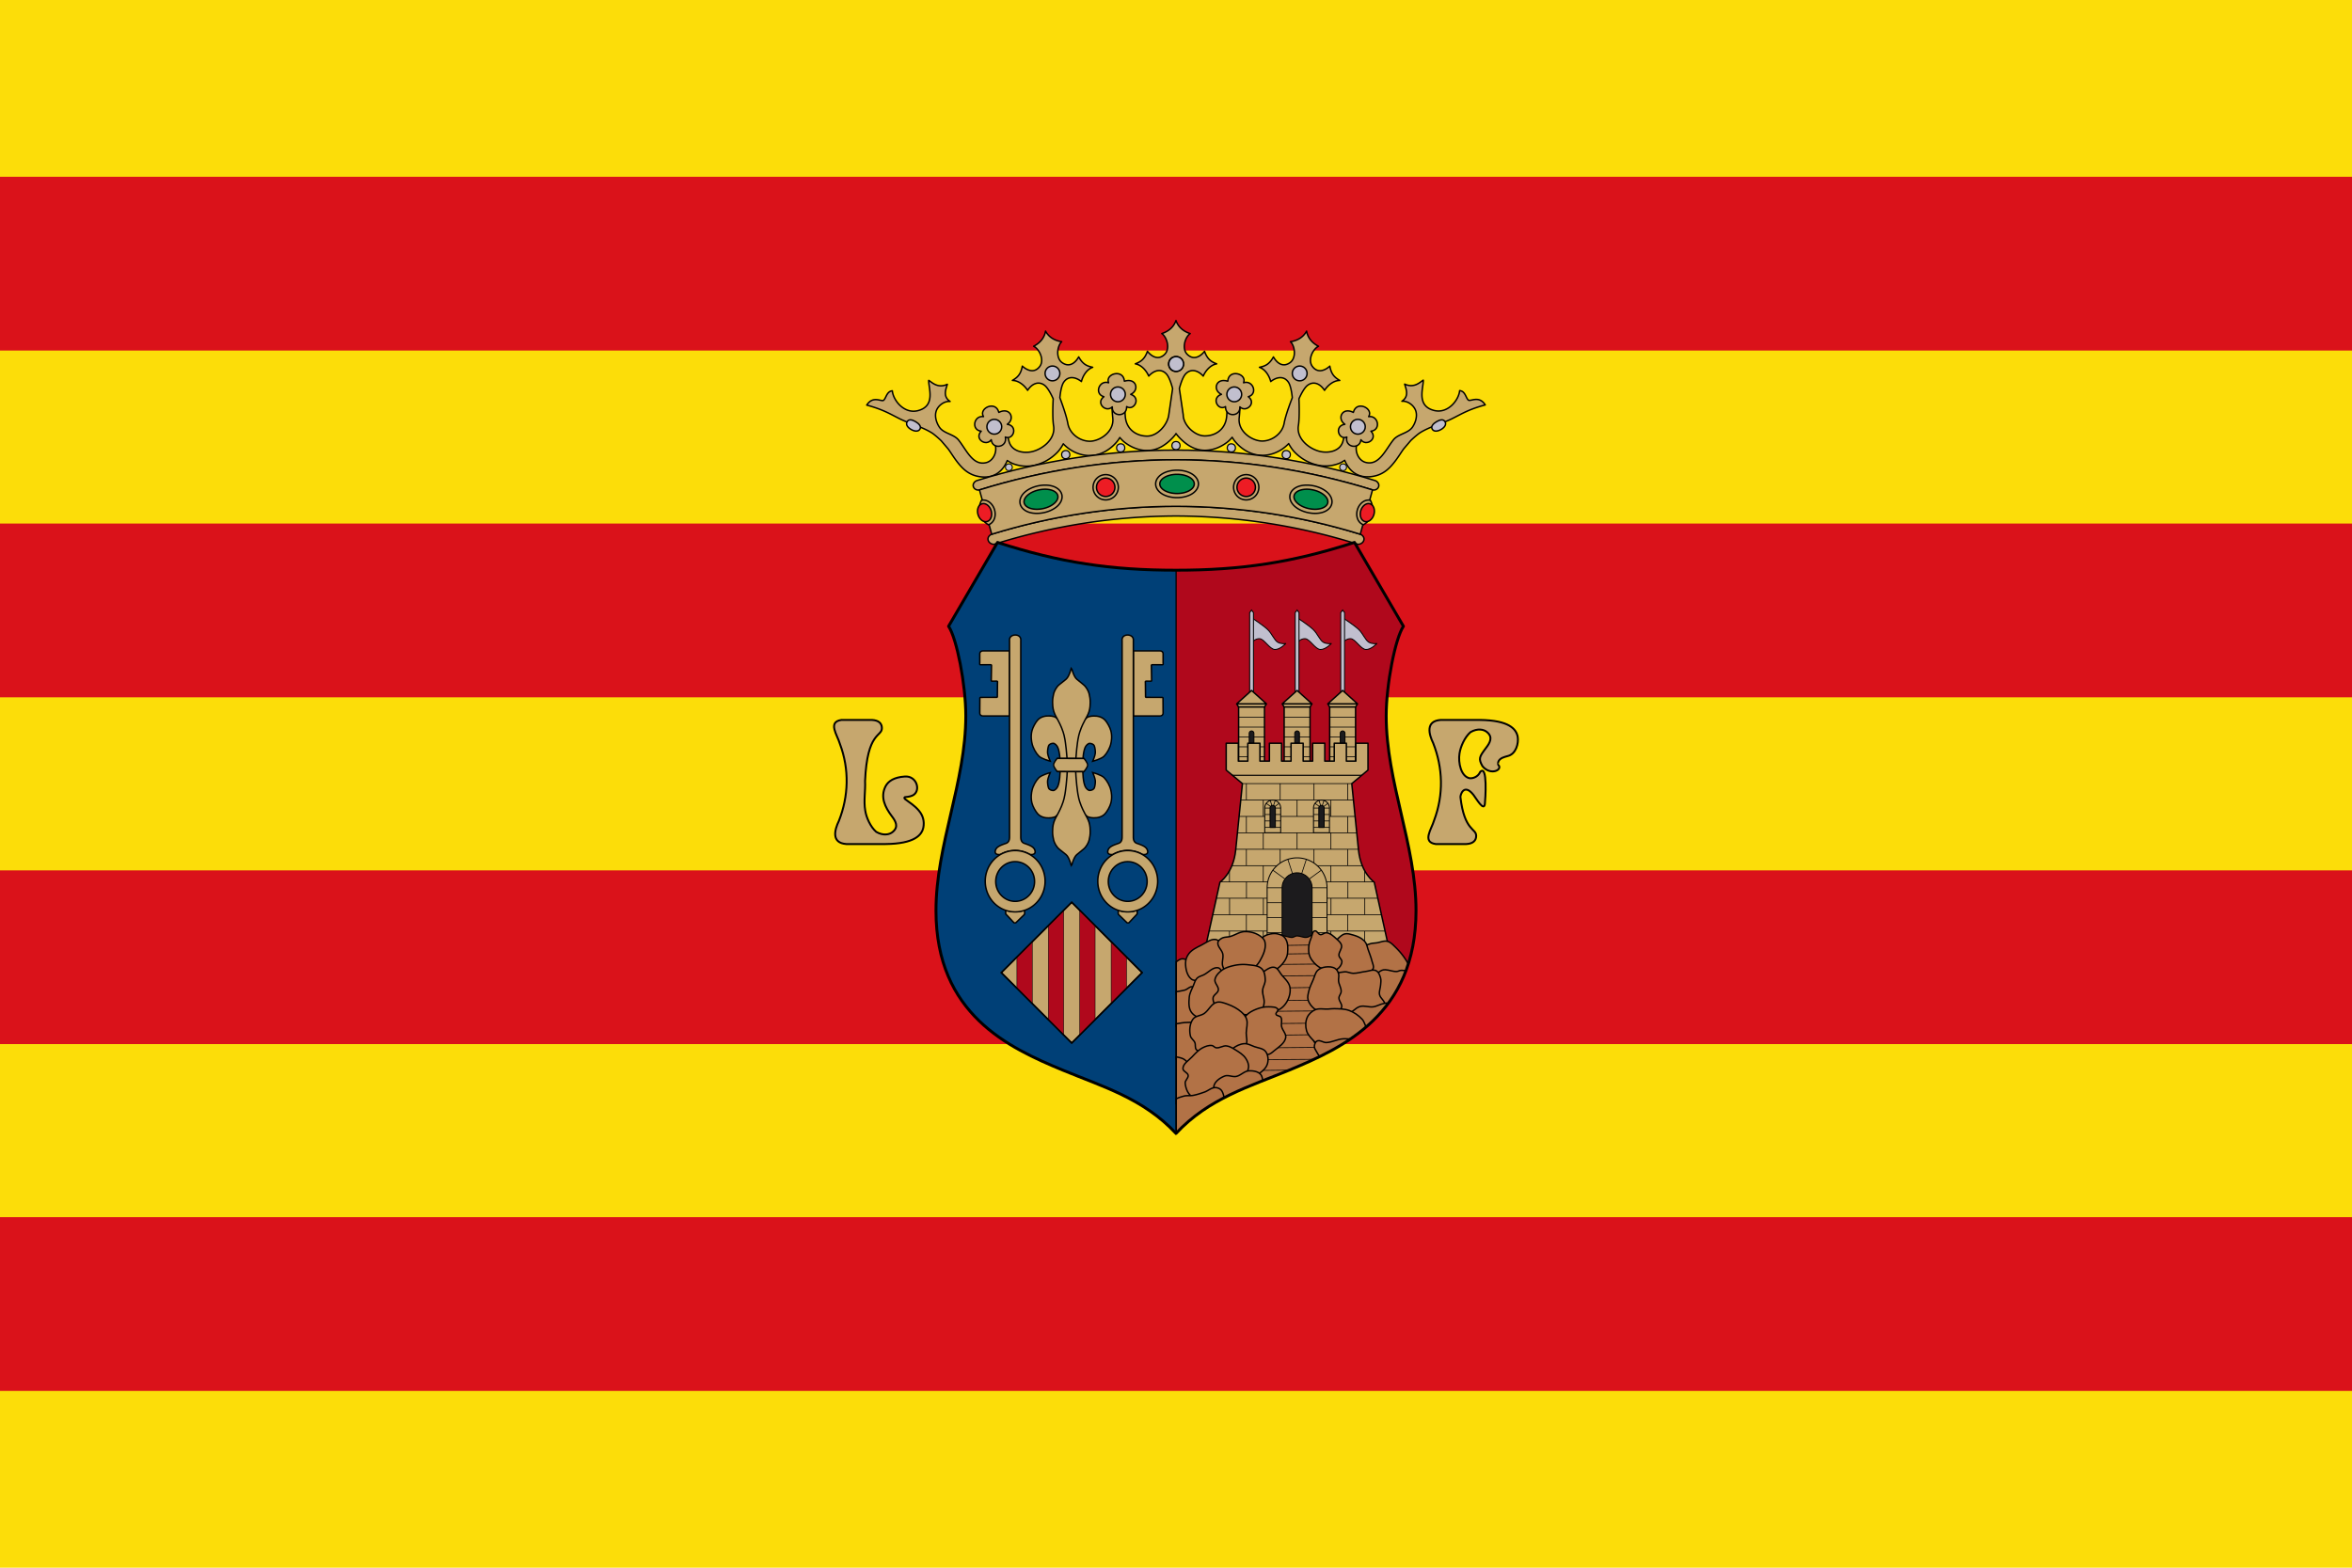 <svg xmlns="http://www.w3.org/2000/svg" version="1.0" width="750" height="499.999" viewBox="-59.069 308.626 750 499.999" xml:space="preserve"><path style="fill:#fcdd09" d="M-59.069 308.625h750v500h-750z"/><path style="fill:#da121a" d="M0 56.387v55.412h750V56.387H0zM0 166.99v55.412h750V166.99H0zm0 110.608v55.412h750v-55.412H0zm0 110.601v55.412h750V388.2H0z" transform="translate(-59.069 308.626)"/><g style="display:inline"><g style="display:inline"><g style="display:inline;fill:#c1bfce" transform="matrix(.308 0 0 .308 -8.16 349.996)"><path transform="translate(-81.563 131)" d="M1133.803 66.598c-2.089 5.886-6.633 10.859-14.717 13.49 5.452 3.816 8.905 15.764 2.998 21.531-7.353 7.18-14.596.97-17.852-3.133-3.092 8.687-7.39 10.907-12.55 12.955 6.332 1.132 11.297 6.793 13.912 12.664 5.596-6.145 12.874-7.989 18.262-2.18 3.727 4.02 6.447 15.126 6.447 15.126l-4 27.392c-1.478 10.118-11.364 21.379-21.58 21.8-10.255.42-22.058-5.57-23.385-20.028-.4-4.355-.818-13.219-.818-13.219l-13.125 1.498s.454 8.65.953 12.947c1.537 13.249-11.301 22.703-21.535 24.006-10.276 1.308-22.925-6.294-25.028-18.42-1.563-9.014-8.207-26.496-8.207-26.496s.892-11.401 3.922-15.968c4.38-6.603 11.857-5.958 18.371-.795 1.633-6.216 5.623-12.604 11.69-14.743-5.423-1.189-10.024-2.687-14.477-10.761-2.55 4.575-8.698 11.871-17.113 5.972-6.76-4.738-5.28-17.087-.516-21.732-8.403-1.292-13.69-5.465-16.701-10.938-1.111 6.147-4.794 11.787-12.348 15.688 5.996 2.886 11.332 14.12 6.434 20.766-6.098 8.271-14.25 3.313-18.125-.211-1.65 9.072-5.534 11.956-10.295 14.81 6.432.095 12.246 4.88 15.773 10.252 4.531-6.968 11.416-9.961 17.67-5.098 4.327 3.365 8.805 13.887 8.805 13.887s-1.103 18.894.4 27.957c2.253 13.585-11.254 24.304-22.691 26.832-8.432 1.864-20.745-.132-23.506-10.888-1.616-6.297-4.633-18.942-4.633-18.942l-14.582 3.817s3.093 12.314 4.907 18.396c2.464 8.264-2.184 16.94-8.858 18.805-14.111 3.944-20.659-12.85-29.027-23.303-4.953-6.186-15.308-6.663-19.76-13.219-3.124-4.6-5.052-10.964-3.51-16.306 1.784-6.18 8.7-11.071 14.51-10.403-8.02-5.301-4.02-13.301-2.852-17.765-10.194 4.7-16.372-2.52-19.255-4.063-.359 7.842 7.58 26.597-11.25 31.358-14.439 3.65-25.667-11.05-26.438-20.563-5.979.647-6.331 7.655-9.06 9.842-2.156 1.727-10.996-5.203-17.43 4.967 17.105 4.646 23.752 8.967 34.213 14.195 10.725 5.36 22.759 8.108 32.955 14.418 3.676 2.275 9.953 8.314 9.953 8.314s7.069 8.304 6.88 8.069c3 3.745 6.757 10.762 12.821 17.597 3.032 3.418 6.874 6.98 12.31 9.336 5.437 2.358 13.26 3.463 19.567 1.7 8.62-2.41 13.774-8.902 16.822-16.26 2.147 1.47 4.357 2.709 6.557 3.5 7.694 2.767 14.775 2.96 21.447 1.486 8.688-1.92 17.162-6.562 23.887-13.539 2.352-2.44 4.36-5.48 6.102-8.744 7.97 8.495 19.721 13.403 31.45 11.91 8.75-1.114 16.726-5.96 22.872-12.73a34.94 34.94 0 0 0 4.18-5.686c1.715 2.058 3.575 3.925 5.62 5.438 7.392 5.466 15.8 8.346 23.899 8.013 10.03-.412 18.035-6.03 24.18-12.176a45.451 45.451 0 0 0 4.455-5.154v-.223a45.452 45.452 0 0 0 4.455 5.155c6.144 6.146 14.15 11.763 24.18 12.176 8.099.333 16.506-2.548 23.898-8.014 2.045-1.513 3.906-3.38 5.621-5.438a34.917 34.917 0 0 0 4.18 5.686c6.146 6.77 14.121 11.617 22.87 12.73 11.73 1.494 23.48-3.415 31.452-11.91 1.742 3.264 3.75 6.304 6.101 8.744 6.725 6.977 15.2 11.617 23.887 13.538 6.673 1.474 13.754 1.282 21.447-1.485 2.2-.791 4.41-2.029 6.557-3.5 3.048 7.358 8.205 13.85 16.824 16.26 6.308 1.763 14.128.658 19.565-1.7 5.437-2.357 9.279-5.918 12.31-9.335 6.064-6.836 9.822-13.853 12.82-17.598-.187.235 6.882-8.068 6.882-8.068s6.277-6.04 9.953-8.315c10.196-6.31 22.23-9.058 32.957-14.418 10.46-5.227 17.108-9.549 34.213-14.195-6.435-10.17-15.276-3.24-17.432-4.967-2.73-2.187-3.082-9.195-9.06-9.842-.771 9.513-12 24.213-26.438 20.563-18.83-4.76-10.89-23.516-11.248-31.358-2.884 1.543-9.064 8.762-19.258 4.063 1.17 4.464 5.171 12.464-2.85 17.766 5.81-.67 12.725 4.222 14.508 10.402 1.542 5.342-.386 11.707-3.51 16.307-4.452 6.555-14.806 7.032-19.76 13.218-8.368 10.453-14.915 27.247-29.027 23.303-6.673-1.865-11.322-10.54-8.857-18.805 1.814-6.082 4.906-18.396 4.906-18.396l-14.582-3.817s-3.017 12.646-4.633 18.942c-2.76 10.756-15.074 12.752-23.506 10.889-11.437-2.528-24.944-13.248-22.69-26.832 1.502-9.063.575-27.735.575-27.735s4.478-10.522 8.805-13.887c6.254-4.863 13.139-1.87 17.67 5.098 3.527-5.372 9.341-10.157 15.773-10.252-4.761-2.854-8.645-5.738-10.295-14.81-3.875 3.524-12.025 8.482-18.123.21-4.898-6.644.436-17.88 6.432-20.765-7.554-3.901-11.235-9.541-12.346-15.688-3.01 5.473-8.3 9.646-16.703 10.938 4.765 4.645 6.244 16.994-.516 21.732-8.415 5.9-14.562-1.397-17.113-5.972-4.453 8.074-9.054 9.572-14.476 10.761 6.066 2.139 10.056 8.527 11.69 14.743 6.514-5.163 13.99-5.808 18.37.795 3.03 4.567 3.922 15.968 3.922 15.968s-6.82 17.26-8.383 26.274c-2.103 12.125-14.752 19.728-25.027 18.42-10.234-1.303-23.073-10.758-21.535-24.006.499-4.298.953-12.948.953-12.948l-13.125-1.498s-.419 8.864-.818 13.22c-1.327 14.457-13.13 20.448-23.385 20.027-10.217-.42-21.58-11.574-21.58-21.8l-3.998-27.17s2.72-11.106 6.447-15.124c5.388-5.81 12.664-3.966 18.26 2.18 2.614-5.872 7.581-11.533 13.914-12.665-5.16-2.048-9.459-4.268-12.551-12.955-3.255 4.104-10.499 10.313-17.852 3.133-5.906-5.767-2.453-17.715 2.998-21.531-8.084-2.631-12.63-7.604-14.718-13.49z" style="display:inline;fill:#c6a76e;stroke:#000;stroke-width:1.5;stroke-linecap:round;stroke-linejoin:round;stroke-miterlimit:4;stroke-dasharray:none;stroke-opacity:1"/><path d="M1038.897 185.415c-3.953-9.298 15.396-14.892 16.353-1.635 12.497-3.92 15.9 9.453 6.541 13.627 11.07 3.573 3.402 17.637-4.224 12.674.429 11.223-15.578 10.875-14.854.272-6.512 6.508-17.557-4.015-8.722-10.493-10.359-2.897-4.817-17.663 4.906-14.445z" style="display:inline;fill:#c6a76e;stroke:#000;stroke-width:1.5;stroke-linecap:round;stroke-linejoin:round;stroke-miterlimit:4;stroke-dasharray:none;stroke-opacity:1" transform="translate(-56.429 76.64)"/><g style="display:inline;fill:#c1bfce" transform="translate(-55.658 88.59)"><path d="M908.62 208.528c-5.474-8.49 12.642-17.292 15.838-4.39 11.65-5.987 17.276 6.614 8.762 12.317 11.515 1.64 6.35 16.803-2.01 13.207 2.33 10.988-13.503 13.365-14.591 2.793-5.311 7.52-17.984-.974-10.378-8.858-10.7-1.095-7.748-16.588 2.38-15.069z" style="fill:#c6a76e;stroke:#000;stroke-width:1.5;stroke-linecap:round;stroke-linejoin:round;stroke-miterlimit:4;stroke-dasharray:none;stroke-opacity:1"/><circle r="7.664" cy="218.994" cx="919.788" style="opacity:1;fill:#c1bfce;fill-opacity:1;stroke:#000;stroke-width:1.5;stroke-linecap:round;stroke-linejoin:round;stroke-miterlimit:4;stroke-dasharray:none;stroke-dashoffset:0;stroke-opacity:1"/></g><circle style="display:inline;opacity:1;fill:#c1bfce;fill-opacity:1;stroke:#000;stroke-width:1.5;stroke-linecap:round;stroke-linejoin:round;stroke-miterlimit:4;stroke-dasharray:none;stroke-dashoffset:0;stroke-opacity:1" cx="1108.67" cy="165.976" r="7.664" transform="translate(-56.429 76.64)"/><circle r="7.664" cy="175.733" cx="980.78" style="display:inline;opacity:1;fill:#c1bfce;fill-opacity:1;stroke:#000;stroke-width:1.5;stroke-linecap:round;stroke-linejoin:round;stroke-miterlimit:4;stroke-dasharray:none;stroke-dashoffset:0;stroke-opacity:1" transform="translate(-56.429 76.64)"/><path d="M838.95 225.604c3.659 2.127 6.254 4.99 4.608 7.822-1.646 2.831-5.561 2.438-9.22.31-3.66-2.127-5.677-5.183-4.03-8.014 1.645-2.831 4.982-2.246 8.641-.118z" style="display:inline;opacity:1;fill:#c1bfce;fill-opacity:1;stroke:#000;stroke-width:1.5;stroke-linecap:round;stroke-linejoin:round;stroke-miterlimit:4;stroke-dasharray:none;stroke-dashoffset:0;stroke-opacity:1" transform="translate(-56.429 76.64)"/><path style="display:inline;fill:#c6a76e;stroke:#000;stroke-width:1.5;stroke-linecap:round;stroke-linejoin:round;stroke-miterlimit:4;stroke-dasharray:none;stroke-opacity:1" d="M1178.617 185.415c3.952-9.298-15.396-14.892-16.353-1.635-12.498-3.92-15.9 9.453-6.541 13.627-11.07 3.573-3.402 17.637 4.224 12.674-.43 11.223 15.578 10.875 14.854.272 6.512 6.508 17.557-4.015 8.722-10.493 10.359-2.897 4.816-17.663-4.906-14.445z" transform="translate(-56.429 76.64)"/><g transform="matrix(-1 0 0 1 2160.314 88.59)" style="display:inline;fill:#c1bfce"><path style="fill:#c6a76e;stroke:#000;stroke-width:1.5;stroke-linecap:round;stroke-linejoin:round;stroke-miterlimit:4;stroke-dasharray:none;stroke-opacity:1" d="M908.62 208.528c-5.474-8.49 12.642-17.292 15.838-4.39 11.65-5.987 17.276 6.614 8.762 12.317 11.515 1.64 6.35 16.803-2.01 13.207 2.33 10.988-13.503 13.365-14.591 2.793-5.311 7.52-17.984-.974-10.378-8.858-10.7-1.095-7.748-16.588 2.38-15.069z"/><circle style="opacity:1;fill:#c1bfce;fill-opacity:1;stroke:#000;stroke-width:1.5;stroke-linecap:round;stroke-linejoin:round;stroke-miterlimit:4;stroke-dasharray:none;stroke-dashoffset:0;stroke-opacity:1" cx="919.788" cy="218.994" r="7.664"/></g><circle transform="matrix(-1 0 0 1 -56.429 76.64)" r="7.664" cy="165.976" cx="-1108.844" style="display:inline;opacity:1;fill:#c1bfce;fill-opacity:1;stroke:#000;stroke-width:1.5;stroke-linecap:round;stroke-linejoin:round;stroke-miterlimit:4;stroke-dasharray:none;stroke-dashoffset:0;stroke-opacity:1"/><circle transform="matrix(-1 0 0 1 -56.429 76.64)" style="display:inline;opacity:1;fill:#c1bfce;fill-opacity:1;stroke:#000;stroke-width:1.5;stroke-linecap:round;stroke-linejoin:round;stroke-miterlimit:4;stroke-dasharray:none;stroke-dashoffset:0;stroke-opacity:1" cx="-1236.734" cy="175.733" r="7.664"/><path style="display:inline;opacity:1;fill:#c1bfce;fill-opacity:1;stroke:#000;stroke-width:1.5;stroke-linecap:round;stroke-linejoin:round;stroke-miterlimit:4;stroke-dasharray:none;stroke-dashoffset:0;stroke-opacity:1" d="M1378.564 225.604c-3.659 2.127-6.255 4.99-4.609 7.822 1.647 2.831 5.562 2.438 9.22.31 3.66-2.127 5.678-5.183 4.032-8.014-1.646-2.831-4.984-2.246-8.643-.118z" transform="translate(-56.429 76.64)"/><circle r="7.664" cy="197.409" cx="1048.525" style="display:inline;opacity:1;fill:#c1bfce;fill-opacity:1;stroke:#000;stroke-width:1.5;stroke-linecap:round;stroke-linejoin:round;stroke-miterlimit:4;stroke-dasharray:none;stroke-dashoffset:0;stroke-opacity:1" transform="translate(-56.429 76.64)"/><circle transform="matrix(-1 0 0 1 -56.429 76.64)" style="display:inline;opacity:1;fill:#c1bfce;fill-opacity:1;stroke:#000;stroke-width:1.5;stroke-linecap:round;stroke-linejoin:round;stroke-miterlimit:4;stroke-dasharray:none;stroke-dashoffset:0;stroke-opacity:1" cx="-1168.988" cy="197.409" r="7.664"/><path transform="translate(-81.563 131)" d="M1133.803 200.787c-69.814 0-139.462 10.912-206.131 31.549-1.988.612-4.731 3.237-3.654 6.383 1.006 2.94 4.416 3.861 6.324 3.275 65.8-20.397 134.548-31.185 203.46-31.185 68.913 0 137.662 10.788 203.462 31.185 1.908.586 5.317-.334 6.324-3.275 1.077-3.146-1.667-5.77-3.654-6.383-66.67-20.637-136.317-31.549-206.131-31.549z" style="opacity:1;fill:#c6a76e;fill-opacity:1;stroke:#000;stroke-width:1.5;stroke-linecap:round;stroke-linejoin:round;stroke-miterlimit:4;stroke-dasharray:none;stroke-dashoffset:0;stroke-opacity:1"/><g style="fill:#c1bfce;stroke:#000"><circle style="opacity:1;fill:#c1bfce;fill-opacity:1;stroke:#000;stroke-width:1.231;stroke-linecap:round;stroke-linejoin:round;stroke-miterlimit:4;stroke-dasharray:none;stroke-dashoffset:0;stroke-opacity:1" cx="1052.241" cy="327.111" r="4.233"/><circle r="4.233" cy="408.864" cx="965.071" style="opacity:1;fill:#c1bfce;fill-opacity:1;stroke:#000;stroke-width:1.231;stroke-linecap:round;stroke-linejoin:round;stroke-miterlimit:4;stroke-dasharray:none;stroke-dashoffset:0;stroke-opacity:1" transform="rotate(-4.639)"/><circle transform="rotate(-9.277)" style="opacity:1;fill:#c1bfce;fill-opacity:1;stroke:#000;stroke-width:1.231;stroke-linecap:round;stroke-linejoin:round;stroke-miterlimit:4;stroke-dasharray:none;stroke-dashoffset:0;stroke-opacity:1" cx="871.585" cy="483.292" r="4.233"/><circle r="3.519" cy="553.77" cx="767.183" style="opacity:1;fill:#c1bfce;fill-opacity:1;stroke:#000;stroke-width:1.023;stroke-linecap:round;stroke-linejoin:round;stroke-miterlimit:4;stroke-dasharray:none;stroke-dashoffset:0;stroke-opacity:1" transform="rotate(-14.143)"/><circle transform="scale(-1 1) rotate(-4.639)" style="opacity:1;fill:#c1bfce;fill-opacity:1;stroke:#000;stroke-width:1.231;stroke-linecap:round;stroke-linejoin:round;stroke-miterlimit:4;stroke-dasharray:none;stroke-dashoffset:0;stroke-opacity:1" cx="-1132.555" cy="238.661" r="4.233"/><circle r="4.233" cy="144.018" cx="-1205.408" style="opacity:1;fill:#c1bfce;fill-opacity:1;stroke:#000;stroke-width:1.231;stroke-linecap:round;stroke-linejoin:round;stroke-miterlimit:4;stroke-dasharray:none;stroke-dashoffset:0;stroke-opacity:1" transform="scale(-1 1) rotate(-9.277)"/><circle transform="scale(-1 1) rotate(-14.143)" style="opacity:1;fill:#c1bfce;fill-opacity:1;stroke:#000;stroke-width:1.023;stroke-linecap:round;stroke-linejoin:round;stroke-miterlimit:4;stroke-dasharray:none;stroke-dashoffset:0;stroke-opacity:1" cx="-1273.545" cy="39.537" r="3.519"/></g></g><path transform="matrix(.308 0 0 .308 -33.282 390.344)" d="M1133.803 258.988c-64.56 0-129.098 9.83-190.774 28.903-1.974.699-4.558 3.03-3.703 6.2.915 3.391 4.934 4.631 6.545 4.079a634.73 634.73 0 0 1 187.932-29.16 634.73 634.73 0 0 1 187.931 29.16c1.612.552 5.632-.688 6.547-4.078.856-3.17-1.73-5.502-3.705-6.201-61.675-19.073-126.213-28.903-190.773-28.903z" style="display:inline;opacity:1;fill:#c6a76e;fill-opacity:1;stroke:#000;stroke-width:1.5;stroke-linecap:round;stroke-linejoin:round;stroke-miterlimit:4;stroke-dasharray:none;stroke-dashoffset:0;stroke-opacity:1"/><path transform="matrix(.308 0 0 .308 -33.282 390.344)" d="M1133.803 210.809c-68.913 0-137.661 10.788-203.461 31.185l12.687 45.897c61.676-19.073 126.213-28.903 190.774-28.903 64.56 0 129.098 9.83 190.773 28.903l12.688-45.897c-65.8-20.397-134.549-31.185-203.461-31.185z" style="display:inline;opacity:1;fill:#c6a76e;fill-opacity:1;stroke:#000;stroke-width:1.5;stroke-linecap:round;stroke-linejoin:round;stroke-miterlimit:4;stroke-dasharray:none;stroke-dashoffset:0;stroke-opacity:1"/><g style="stroke-width:1.202"><path d="M1052.24 350.156c-6.352 0-12.672 1.382-17.633 4.153-4.96 2.77-8.899 7.397-8.9 12.935a5.143 5.143 0 0 0 0 .002c0 5.539 3.938 10.168 8.898 12.94 4.961 2.77 11.283 4.152 17.635 4.152 6.353 0 12.674-1.381 17.635-4.152 4.961-2.772 8.9-7.401 8.9-12.94a5.143 5.143 0 0 0 0-.002c0-5.538-3.941-10.165-8.902-12.935-4.96-2.771-11.28-4.153-17.633-4.153z" style="opacity:1;fill:#c6a76e;fill-opacity:1;stroke:#000;stroke-width:1.803;stroke-linecap:round;stroke-linejoin:round;stroke-miterlimit:4;stroke-dasharray:none;stroke-dashoffset:0;stroke-opacity:1" transform="matrix(.257 0 0 .256 45.837 368.953)"/><path d="M1073.633 367.247a21.392 11.949 0 0 1-21.392 11.949 21.392 11.949 0 0 1-21.392-11.95 21.392 11.949 0 0 1 21.392-11.948 21.392 11.949 0 0 1 21.392 11.949z" style="opacity:1;fill:#008f4c;fill-opacity:1;stroke:#000;stroke-width:1.803;stroke-linecap:round;stroke-linejoin:round;stroke-miterlimit:4;stroke-dasharray:none;stroke-dashoffset:0;stroke-opacity:1" transform="matrix(.257 0 0 .256 45.837 368.953)"/></g><g style="stroke-width:1.202"><path style="opacity:1;fill:#c6a76e;fill-opacity:1;stroke:#000;stroke-width:1.803;stroke-linecap:round;stroke-linejoin:round;stroke-miterlimit:4;stroke-dasharray:none;stroke-dashoffset:0;stroke-opacity:1" d="M1052.24 350.156c-6.352 0-12.672 1.382-17.633 4.153-4.96 2.77-8.899 7.397-8.9 12.935a5.143 5.143 0 0 0 0 .002c0 5.539 3.938 10.168 8.898 12.94 4.961 2.77 11.283 4.152 17.635 4.152 6.353 0 12.674-1.381 17.635-4.152 4.961-2.772 8.9-7.401 8.9-12.94a5.143 5.143 0 0 0 0-.002c0-5.538-3.941-10.165-8.902-12.935-4.96-2.771-11.28-4.153-17.633-4.153z" transform="matrix(.251 -.053 .053 .25 -10.697 431.816)"/><path style="opacity:1;fill:#008f4c;fill-opacity:1;stroke:#000;stroke-width:1.803;stroke-linecap:round;stroke-linejoin:round;stroke-miterlimit:4;stroke-dasharray:none;stroke-dashoffset:0;stroke-opacity:1" d="M1073.633 367.247a21.392 11.949 0 0 1-21.392 11.949 21.392 11.949 0 0 1-21.392-11.95 21.392 11.949 0 0 1 21.392-11.948 21.392 11.949 0 0 1 21.392 11.949z" transform="matrix(.251 -.053 .053 .25 -10.697 431.816)"/></g><path d="M984.104 356.623c-3.427 0-6.833 1.41-9.256 3.834a13.248 13.248 0 0 0-3.834 9.256c0 3.427 1.41 6.833 3.834 9.256a13.248 13.248 0 0 0 9.256 3.834c3.426 0 6.832-1.411 9.255-3.834a13.248 13.248 0 0 0 3.834-9.256c0-3.427-1.41-6.833-3.834-9.256a13.248 13.248 0 0 0-9.255-3.834z" style="opacity:1;fill:#c6a76e;fill-opacity:1;stroke:#000;stroke-width:1.5;stroke-linecap:round;stroke-linejoin:round;stroke-miterlimit:4;stroke-dasharray:none;stroke-dashoffset:0;stroke-opacity:1" transform="matrix(.308 0 0 .308 -9.588 350.164)"/><path d="M993.643 369.712a9.54 9.54 0 0 1-9.54 9.54 9.54 9.54 0 0 1-9.539-9.54 9.54 9.54 0 0 1 9.54-9.54 9.54 9.54 0 0 1 9.539 9.54z" style="opacity:1;fill:#ed1c24;fill-opacity:1;stroke:#000;stroke-width:1.5;stroke-linecap:round;stroke-linejoin:round;stroke-miterlimit:4;stroke-dasharray:none;stroke-dashoffset:0;stroke-opacity:1" transform="matrix(.308 0 0 .308 -9.588 350.164)"/><path transform="matrix(.308 0 0 .308 -33.638 390.107)" d="M935.463 253.3a9.014 9.014 0 0 0-1.865.249c-4.816 9.237-2.081 19.923 7.175 25.308 2.868-.953 5.083-3.386 6.13-6.207 1.082-2.917 1.084-6.264.187-9.341-1.566-5.372-6.168-10.103-11.627-10.008z" style="opacity:1;fill:#c6a76e;fill-opacity:1;stroke:#000;stroke-width:1.5;stroke-linecap:round;stroke-linejoin:round;stroke-miterlimit:4;stroke-dasharray:none;stroke-dashoffset:0;stroke-opacity:1"/><path style="opacity:1;fill:#ed1c24;fill-opacity:1;stroke:#000;stroke-width:1.5;stroke-linecap:round;stroke-linejoin:round;stroke-miterlimit:4;stroke-dasharray:none;stroke-dashoffset:0;stroke-opacity:1" d="M862.032 395.328a9.54 7.086 73.746 0 1-4.133 11.141 9.54 7.086 73.746 0 1-9.473-7.174 9.54 7.086 73.746 0 1 4.133-11.142 9.54 7.086 73.746 0 1 9.473 7.175z" transform="matrix(.308 0 0 .308 -8.517 349.759)"/><g style="stroke-width:1.202"><path d="M1052.24 350.156c-6.352 0-12.672 1.382-17.633 4.153-4.96 2.77-8.899 7.397-8.9 12.935a5.143 5.143 0 0 0 0 .002c0 5.539 3.938 10.168 8.898 12.94 4.961 2.77 11.283 4.152 17.635 4.152 6.353 0 12.674-1.381 17.635-4.152 4.961-2.772 8.9-7.401 8.9-12.94a5.143 5.143 0 0 0 0-.002c0-5.538-3.941-10.165-8.902-12.935-4.96-2.771-11.28-4.153-17.633-4.153z" style="opacity:1;fill:#c6a76e;fill-opacity:1;stroke:#000;stroke-width:1.803;stroke-linecap:round;stroke-linejoin:round;stroke-miterlimit:4;stroke-dasharray:none;stroke-dashoffset:0;stroke-opacity:1" transform="matrix(-.251 -.053 -.053 .25 642.532 431.816)"/><path d="M1073.633 367.247a21.392 11.949 0 0 1-21.392 11.949 21.392 11.949 0 0 1-21.392-11.95 21.392 11.949 0 0 1 21.392-11.948 21.392 11.949 0 0 1 21.392 11.949z" style="opacity:1;fill:#008f4c;fill-opacity:1;stroke:#000;stroke-width:1.803;stroke-linecap:round;stroke-linejoin:round;stroke-miterlimit:4;stroke-dasharray:none;stroke-dashoffset:0;stroke-opacity:1" transform="matrix(-.251 -.053 -.053 .25 642.532 431.816)"/></g><path style="opacity:1;fill:#c6a76e;fill-opacity:1;stroke:#000;stroke-width:1.5;stroke-linecap:round;stroke-linejoin:round;stroke-miterlimit:4;stroke-dasharray:none;stroke-dashoffset:0;stroke-opacity:1" d="M984.104 356.623c-3.427 0-6.833 1.41-9.256 3.834a13.248 13.248 0 0 0-3.834 9.256c0 3.427 1.41 6.833 3.834 9.256a13.248 13.248 0 0 0 9.256 3.834c3.426 0 6.832-1.411 9.255-3.834a13.248 13.248 0 0 0 3.834-9.256c0-3.427-1.41-6.833-3.834-9.256a13.248 13.248 0 0 0-9.255-3.834z" transform="matrix(-.308 0 0 .308 641.423 350.164)"/><path style="opacity:1;fill:#ed1c24;fill-opacity:1;stroke:#000;stroke-width:1.5;stroke-linecap:round;stroke-linejoin:round;stroke-miterlimit:4;stroke-dasharray:none;stroke-dashoffset:0;stroke-opacity:1" d="M993.643 369.712a9.54 9.54 0 0 1-9.54 9.54 9.54 9.54 0 0 1-9.539-9.54 9.54 9.54 0 0 1 9.54-9.54 9.54 9.54 0 0 1 9.539 9.54z" transform="matrix(-.308 0 0 .308 641.423 350.164)"/><path style="opacity:1;fill:#c6a76e;fill-opacity:1;stroke:#000;stroke-width:1.5;stroke-linecap:round;stroke-linejoin:round;stroke-miterlimit:4;stroke-dasharray:none;stroke-dashoffset:0;stroke-opacity:1" d="M935.463 253.3a9.014 9.014 0 0 0-1.865.249c-4.816 9.237-2.081 19.923 7.175 25.308 2.868-.953 5.083-3.386 6.13-6.207 1.082-2.917 1.084-6.264.187-9.341-1.566-5.372-6.168-10.103-11.627-10.008z" transform="matrix(-.308 0 0 .308 665.473 390.107)"/><path d="M862.032 395.328a9.54 7.086 73.746 0 1-4.133 11.141 9.54 7.086 73.746 0 1-9.473-7.174 9.54 7.086 73.746 0 1 4.133-11.142 9.54 7.086 73.746 0 1 9.473 7.175z" style="opacity:1;fill:#ed1c24;fill-opacity:1;stroke:#000;stroke-width:1.5;stroke-linecap:round;stroke-linejoin:round;stroke-miterlimit:4;stroke-dasharray:none;stroke-dashoffset:0;stroke-opacity:1" transform="matrix(-.308 0 0 .308 640.352 349.759)"/></g><path style="display:inline;fill:#e7e7e7;fill-opacity:1;fill-rule:evenodd;stroke:#000;stroke-width:1;stroke-linecap:round;stroke-linejoin:round;stroke-miterlimit:4;stroke-dasharray:none;stroke-opacity:1" d="m88.66 427.5-50.686 86.837c8.49 12.644 17.835 60.233 17.835 92.76 0 68.792-30.872 133.507-30.872 201.78 0 107.282 75.505 141.935 131.112 165.021 40.95 17.002 83.53 29.237 117.388 65.602 33.858-36.365 76.438-48.6 117.39-65.602 55.606-23.086 131.11-57.739 131.11-165.021 0-68.273-30.871-132.988-30.871-201.78 0-32.527 9.344-80.116 17.833-92.76L458.214 427.5c-64.882 20.957-117.562 28.77-184.776 28.77-67.215 0-119.895-7.813-184.777-28.77z" transform="matrix(.308 0 0 .308 231.712 349.954)"/><path transform="matrix(.308 0 0 .308 206.59 390.302)" d="M539.777 296.5C474.895 317.457 422.214 325.27 355 325.27V908.5c33.858-36.365 76.438-48.6 117.389-65.602C527.995 819.813 603.5 785.16 603.5 677.877c0-68.272-30.871-132.987-30.871-201.78 0-32.526 9.343-80.115 17.832-92.76z" style="display:inline;fill:#b0081c;fill-opacity:1;fill-rule:evenodd;stroke:#000;stroke-width:1;stroke-linecap:round;stroke-linejoin:round;stroke-miterlimit:4;stroke-dasharray:none;stroke-opacity:1"/><path transform="matrix(.308 0 0 .308 206.59 390.302)" d="m170.223 296.5-50.686 86.838c8.49 12.644 17.834 60.233 17.834 92.76 0 68.792-30.871 133.507-30.871 201.779 0 107.282 75.505 141.936 131.111 165.021C278.562 859.9 321.142 872.135 355 908.5V325.27c-67.214 0-119.895-7.813-184.777-28.77z" style="display:inline;fill:#004077;fill-opacity:1;fill-rule:evenodd;stroke:#000;stroke-width:1;stroke-linecap:round;stroke-linejoin:round;stroke-miterlimit:4;stroke-dasharray:none;stroke-opacity:1"/><g style="display:inline"><path d="M-72.953 611.337h31.546c6.957.333 10.31 3.49 10.366 8.404.104 9.165-15.27 3.548-17.422 54.82.514 10.19-1.604 20.483.17 30.626 1.041 6.982 5.324 16.801 11.351 22.043 7.281 4.223 13.872 2.95 17.247-.067 6.257-5.317 2.777-11.11-1.2-16.291-6.9-9.266-12.117-19.68-6.331-30.897 2.942-5.507 9.055-9.298 19.862-10.03 12.246-.971 16.735 14.098 9.045 19.09-1.818 1.116-4.581 1.96-8.813 2.237 0 0-1.472.414.074 2.053 4.564 3.48 10.055 6.773 14.353 11.99 4.404 5.209 5.723 11.282 4.619 17.257-1.558 7.907-8.977 16.988-39.208 17.292h-40.678c-15.74-1.22-12.07-14.761-7.559-24.074 9.967-25.422 11.027-53.103.917-79.912-2.509-8.869-12.92-22.461 1.66-24.54zM542.317 739.864h31.545c6.956-.332 10.31-3.49 10.366-8.404.093-8.176-12.133-4.587-16.3-40.122-.254-2.167 3.536-14.912 13.402-2.492 2.771 3.49 11.007 18.063 11.92 9.284.464-4.462 3.017-41.147-4.85-33.018-2.615 6.037-8.729 6.795-10.602 6.644-9.248-1.445-12.422-16.202-10.823-25.741 1.043-6.982 5.325-16.802 11.352-22.043 7.28-4.224 13.87-2.951 17.246.066 6.257 5.318 2.777 11.11-1.2 16.292-6.9 9.265-8.045 10.988-3.676 18.835 8.485 10.382 21.507 3.68 16.376-1.364-.024.004-.514-1.853.219-3.538 1.609-3.431 5.844-4.526 9.48-5.501 8.723-2.074 11.59-13.148 10.409-20.133-1.558-7.907-8.977-16.987-39.207-17.292h-40.676c-15.739 1.22-12.07 14.762-7.559 24.074 9.967 25.423 11.026 53.103.918 79.913-2.51 8.868-12.92 22.46 1.66 24.54z" style="display:inline;fill:#c6a76e;fill-opacity:1;stroke:#000;stroke-width:2;stroke-linejoin:miter;stroke-miterlimit:4;stroke-dasharray:none;stroke-opacity:1" transform="matrix(.308 0 0 .308 231.712 349.953)"/></g><g style="display:inline;fill:#c6a76e"><g style="fill:#c6a76e"><path style="fill:#c6a76e;fill-opacity:1;fill-rule:evenodd;stroke:#000;stroke-width:1.5;stroke-linecap:butt;stroke-linejoin:miter;stroke-miterlimit:4;stroke-dasharray:none;stroke-opacity:1" d="M861.656 476.24c-3.119.078-5.748.81-6.72 1.494-2.94 2.07-6.521 6.48-7.725 10.559-.935 3.167-2.875 12.516-3.348 15.855-.965 6.816-1.245 9.388-1.666 16.3-.18 2.96-.563 5.731-.636 8.529h8.87c-.174-6.692.368-15.815 2.516-20.405.877-1.873 3.026-4.051 4.703-3.955 1.654.095 3.93.739 4.711 2.653.717 1.753 1.184 5.518 1.016 7.492-.234 2.742-2.682 8.367-2.682 8.367s8.792-2.295 11.766-5.264c2.942-2.937 6.115-8.51 7.049-13.203.32-1.61 1.573-6.817-.02-13.068-.925-3.629-3.702-8.487-5.85-10.91-3.153-3.56-7.974-4.543-11.984-4.444z" transform="matrix(.308 0 0 -.308 24.281 716.153)"/><path style="display:inline;fill:#c6a76e;fill-opacity:1;fill-rule:evenodd;stroke:#000;stroke-width:1.5;stroke-linecap:butt;stroke-linejoin:miter;stroke-miterlimit:4;stroke-dasharray:none;stroke-opacity:1" d="M815.623 476.146c-4.01-.116-8.83.847-11.977 4.393-2.142 2.414-4.91 7.262-5.828 10.887-1.581 6.244-.32 11.457.004 13.068.943 4.697 4.127 10.283 7.075 13.233 2.979 2.98 11.775 5.31 11.775 5.31s-2.458-5.634-2.697-8.377c-.172-1.975.288-5.737 1.002-7.488.778-1.91 3.052-2.545 4.705-2.633 1.677-.09 3.83 2.098 4.71 3.975 2.163 4.61 2.72 13.768 2.553 20.463h8.871c-.078-2.802-.464-5.58-.65-8.545-.433-6.914-.719-9.486-1.697-16.305-.48-3.342-2.437-12.699-3.377-15.87-1.212-4.084-4.8-8.506-7.744-10.589-.974-.689-3.606-1.431-6.725-1.522z" transform="matrix(.308 0 0 -.308 24.281 716.153)"/><path style="display:inline;fill:#c6a76e;fill-opacity:1;fill-rule:evenodd;stroke:#000;stroke-width:1.5;stroke-linecap:butt;stroke-linejoin:miter;stroke-miterlimit:4;stroke-dasharray:none;stroke-opacity:1" d="M838.654 426.11c-.04 0-2.109 9.2-5.484 11.992-1.022.845-3.708 2.978-7.03 5.632-3.08 2.463-5.204 6.754-5.855 9.377-.684 2.76-1.17 5.643-1.139 9.034.019 1.99.1 5.72 1.243 9.386 1.077 3.46 3.19 6.864 4.138 8.692 1.654 3.185 3.308 6.47 3.887 8.12.805 2.295 2.313 5.294 3.518 12.298.236 1.375 2.329 14.81 2.498 28.336h8.52c.145-13.52 2.209-26.935 2.443-28.309 1.19-6.999 2.695-9.992 3.496-12.283.576-1.65 2.223-4.926 3.87-8.104.946-1.823 3.053-5.219 4.124-8.674 1.135-3.661 1.21-7.391 1.224-9.382.025-3.391-.466-6.277-1.156-9.04-.655-2.625-2.788-6.923-5.873-9.398-3.326-2.668-5.893-4.813-6.916-5.662-3.38-2.806-5.468-12.016-5.508-12.016z" transform="matrix(.308 0 0 -.308 24.281 716.153)"/></g><g style="fill:#c6a76e"><path transform="matrix(.308 0 0 .308 24.281 390.302)" d="M861.656 476.24c-3.119.078-5.748.81-6.72 1.494-2.94 2.07-6.521 6.48-7.725 10.559-.935 3.167-2.875 12.516-3.348 15.855-.965 6.816-1.245 9.388-1.666 16.3-.18 2.96-.563 5.731-.636 8.529h8.87c-.174-6.692.368-15.815 2.516-20.405.877-1.873 3.026-4.051 4.703-3.955 1.654.095 3.93.739 4.711 2.653.717 1.753 1.184 5.518 1.016 7.492-.234 2.742-2.682 8.367-2.682 8.367s8.792-2.295 11.766-5.264c2.942-2.937 6.115-8.51 7.049-13.203.32-1.61 1.573-6.817-.02-13.068-.925-3.629-3.702-8.487-5.85-10.91-3.153-3.56-7.974-4.543-11.984-4.444z" style="fill:#c6a76e;fill-opacity:1;fill-rule:evenodd;stroke:#000;stroke-width:1.5;stroke-linecap:butt;stroke-linejoin:miter;stroke-miterlimit:4;stroke-dasharray:none;stroke-opacity:1"/><path transform="matrix(.308 0 0 .308 24.281 390.302)" d="M815.623 476.146c-4.01-.116-8.83.847-11.977 4.393-2.142 2.414-4.91 7.262-5.828 10.887-1.581 6.244-.32 11.457.004 13.068.943 4.697 4.127 10.283 7.075 13.233 2.979 2.98 11.775 5.31 11.775 5.31s-2.458-5.634-2.697-8.377c-.172-1.975.288-5.737 1.002-7.488.778-1.91 3.052-2.545 4.705-2.633 1.677-.09 3.83 2.098 4.71 3.975 2.163 4.61 2.72 13.768 2.553 20.463h8.871c-.078-2.802-.464-5.58-.65-8.545-.433-6.914-.719-9.486-1.697-16.305-.48-3.342-2.437-12.699-3.377-15.87-1.212-4.084-4.8-8.506-7.744-10.589-.974-.689-3.606-1.431-6.725-1.522z" style="display:inline;fill:#c6a76e;fill-opacity:1;fill-rule:evenodd;stroke:#000;stroke-width:1.5;stroke-linecap:butt;stroke-linejoin:miter;stroke-miterlimit:4;stroke-dasharray:none;stroke-opacity:1"/><path transform="matrix(.308 0 0 .308 24.281 390.302)" d="M838.654 426.11c-.04 0-2.109 9.2-5.484 11.992-1.022.845-3.708 2.978-7.03 5.632-3.08 2.463-5.204 6.754-5.855 9.377-.684 2.76-1.17 5.643-1.139 9.034.019 1.99.1 5.72 1.243 9.386 1.077 3.46 3.19 6.864 4.138 8.692 1.654 3.185 3.308 6.47 3.887 8.12.805 2.295 2.313 5.294 3.518 12.298.236 1.375 2.329 14.81 2.498 28.336h8.52c.145-13.52 2.209-26.935 2.443-28.309 1.19-6.999 2.695-9.992 3.496-12.283.576-1.65 2.223-4.926 3.87-8.104.946-1.823 3.053-5.219 4.124-8.674 1.135-3.661 1.21-7.391 1.224-9.382.025-3.391-.466-6.277-1.156-9.04-.655-2.625-2.788-6.923-5.873-9.398-3.326-2.668-5.893-4.813-6.916-5.662-3.38-2.806-5.468-12.016-5.508-12.016z" style="display:inline;fill:#c6a76e;fill-opacity:1;fill-rule:evenodd;stroke:#000;stroke-width:1.5;stroke-linecap:butt;stroke-linejoin:miter;stroke-miterlimit:4;stroke-dasharray:none;stroke-opacity:1"/></g><g style="fill:#c6a76e;fill-opacity:1;fill-rule:evenodd;stroke:#ac8800;stroke-width:1.431;stroke-miterlimit:4;stroke-dasharray:none;stroke-opacity:1"><g style="fill:#c6a76e;stroke:#ac8800;stroke-width:1.431;stroke-miterlimit:4;stroke-dasharray:none;stroke-opacity:1"><path style="display:inline;fill:#c6a76e;fill-opacity:1;fill-rule:evenodd;stroke:#000;stroke-width:1.431;stroke-miterlimit:4;stroke-dasharray:none;stroke-opacity:1" d="M513.859 820.357c0-2.174-4.128-5.718-4.128-5.718h-30.15s-4.148 3.537-4.143 5.718c.005 2.168 4.144 5.692 4.144 5.692h30.15s4.126-3.52 4.127-5.692z" transform="matrix(-.282 -.001 0 .369 421.817 250.388)"/></g></g></g><g style="display:inline"><path d="m-563.057 815.633-6.36 6.36v98.935l6.36 6.36 6.36-6.36v-98.934zm-18.56 18.559-12.734 12.736v49.066l12.735 12.736zm37.119 0v74.538l12.735-12.736v-49.066zm-62.046 24.927-12.352 12.332 12.352 12.35zm86.973 0v24.683l12.351-12.351z" style="fill:#fee46e;fill-opacity:1;stroke-width:2.915;stroke-miterlimit:4;stroke-dasharray:none" transform="matrix(.402 0 0 .402 509.027 268.517)"/><path d="m-563.057 815.633-6.36 6.36-12.198 12.199-12.736 12.736-12.191 12.191-12.353 12.332 12.353 12.35 12.19 12.192 12.737 12.737 12.198 12.197 6.36 6.361 6.36-6.36 12.199-12.198 12.735-12.737 12.192-12.191 12.351-12.351-12.351-12.332-12.192-12.191-12.735-12.736-12.198-12.198z" style="fill:#c6a76e;stroke:#000;stroke-width:1.149;stroke-miterlimit:4;stroke-dasharray:none;stroke-opacity:1" transform="matrix(.402 0 0 .402 509.027 268.517)"/><path d="m-569.419 821.994-12.197 12.198v74.538l12.197 12.197zm12.722 0v98.934l12.198-12.198v-74.538zm-37.655 24.934-12.192 12.191v24.683l12.192 12.191zm62.59 0v49.066l12.19-12.191V859.12z" style="fill:#b0081c;fill-opacity:1;stroke:#000;stroke-width:.383;stroke-miterlimit:4;stroke-dasharray:none" transform="matrix(.402 0 0 .402 509.027 268.517)"/><path style="fill:none;stroke:#000;stroke-width:1.149;stroke-miterlimit:4;stroke-dasharray:none;stroke-opacity:1" d="m-563.057 815.633-6.36 6.36-12.198 12.199-12.736 12.736-12.191 12.191-12.353 12.332 12.353 12.35 12.19 12.192 12.737 12.737 12.198 12.197 6.36 6.361 6.36-6.36 12.199-12.198 12.735-12.737 12.192-12.191 12.351-12.351-12.351-12.332-12.192-12.191-12.735-12.736-12.198-12.198z" transform="matrix(.402 0 0 .402 509.027 268.517)"/></g><g style="display:inline;fill:#c6a76e"><g style="fill:#c6a76e"><path transform="matrix(.308 0 0 .293 430.891 401.592)" d="M-549.512 673.396c-.1.207-.079 2.509-.04 3.627.102.355-.053.72.437 1.04l8.011 8.968c.05.056.36.252.438.252h1.375c.078 0 .418-.317.47-.37l8.426-8.581c.464-.707.298-.318.415-1.035.024-.979.04-2.82.023-3.768-.036-.059-.034-.06-.059-.107a31.002 33.367 0 0 1-19.496-.026z" style="fill:#c6a76e;fill-opacity:1;stroke:#000;stroke-width:1.539;stroke-miterlimit:4;stroke-dasharray:none;stroke-opacity:1"/><path transform="matrix(.308 0 0 .293 430.891 401.592)" d="M-573.238 391.23c-1.754 0-3.166 1.295-3.166 2.903v9.785c0 1.67-.561 2.662 1.564 2.395l9.07-.065c1.818-.013 1.523.233 1.49 1.932l-.241 14.355c-.027 1.599-.204 1.781 1.666 1.625l3.459-.045c1.785-.023 1.362.355 1.332 1.987l-.145 14.355c-.014 1.36.059 1.425-1.516 1.332l-14.9.05c-1.708.007-1.796-.074-1.682 1.589l-.097 15.72c0 1.608 1.412 2.903 3.166 2.903h27.634v-70.82h-27.634z" style="fill:#c6a76e;fill-opacity:1;stroke:#000;stroke-width:1.539;stroke-linejoin:miter;stroke-miterlimit:4;stroke-dasharray:none;stroke-opacity:1"/><path transform="matrix(.308 0 0 .293 430.891 401.592)" d="M-539.453 373.947c-.088-.002-.179.005-.268.006l-.107.002c-.086.002-.172 0-.258.004v.012c-3.05.188-5.852 2.144-5.518 6.02v213.43c.038 3.116-.516 6.342-3.99 7.44-6.352 2.313-10.27 4.073-10.847 8.614-.283 2.475 1.663 3.466 3.912 3.437a11.955 11.955 0 0 0 1.494-.14 31.002 33.366 0 0 1 15.23-4.338v-.022c.181-.005.354.008.532.01a31.002 33.366 0 0 1 .41-.01 31.002 33.366 0 0 1 14.353 4.354c.492.074.99.13 1.504.142 2.249.029 4.195-.962 3.912-3.437-.576-4.54-4.497-6.3-10.85-8.613-3.473-1.099-4.027-4.325-3.99-7.442v-213.43c.335-3.872-2.21-5.829-5.21-6.019v-.004c-.03-.002-.058 0-.086-.002-.075-.004-.148-.012-.223-.014z" style="fill:#c6a76e;fill-opacity:1;stroke:#000;stroke-width:1.539;stroke-linejoin:miter;stroke-miterlimit:4;stroke-dasharray:none;stroke-opacity:1"/><path d="M-620.426 739.412a31.002 33.366 0 0 0-31.906 33.352 31.002 33.367 0 0 0 62.004 0 31.002 33.366 0 0 0-30.098-33.352zm-.33 12.026a20.085 21.613 0 0 1 19.51 21.617 20.085 21.613 0 0 1-40.17 0 20.085 21.613 0 0 1 20.66-21.617z" style="fill:#c6a76e;stroke:#000;stroke-width:1.539;stroke-linejoin:miter;stroke-miterlimit:4;stroke-dasharray:none;stroke-opacity:1" transform="matrix(.308 0 0 .293 456.012 363.271)"/></g><g style="fill:#c6a76e"><path style="fill:#c6a76e;fill-opacity:1;stroke:#000;stroke-width:1.539;stroke-miterlimit:4;stroke-dasharray:none;stroke-opacity:1" d="M-549.512 673.396c-.1.207-.079 2.509-.04 3.627.102.355-.053.72.437 1.04l8.011 8.968c.05.056.36.252.438.252h1.375c.078 0 .418-.317.47-.37l8.426-8.581c.464-.707.298-.318.415-1.035.024-.979.04-2.82.023-3.768-.036-.059-.034-.06-.059-.107a31.002 33.367 0 0 1-19.496-.026z" transform="matrix(-.308 0 0 .293 134.289 401.592)"/><path style="fill:#c6a76e;fill-opacity:1;stroke:#000;stroke-width:1.539;stroke-linejoin:miter;stroke-miterlimit:4;stroke-dasharray:none;stroke-opacity:1" d="M-573.238 391.23c-1.754 0-3.166 1.295-3.166 2.903v9.785c0 1.67-.561 2.662 1.564 2.395l9.07-.065c1.818-.013 1.523.233 1.49 1.932l-.241 14.355c-.027 1.599-.204 1.781 1.666 1.625l3.459-.045c1.785-.023 1.362.355 1.332 1.987l-.145 14.355c-.014 1.36.059 1.425-1.516 1.332l-14.9.05c-1.708.007-1.796-.074-1.682 1.589l-.097 15.72c0 1.608 1.412 2.903 3.166 2.903h27.634v-70.82h-27.634z" transform="matrix(-.308 0 0 .293 134.289 401.592)"/><path style="fill:#c6a76e;fill-opacity:1;stroke:#000;stroke-width:1.539;stroke-linejoin:miter;stroke-miterlimit:4;stroke-dasharray:none;stroke-opacity:1" d="M-539.453 373.947c-.088-.002-.179.005-.268.006l-.107.002c-.086.002-.172 0-.258.004v.012c-3.05.188-5.852 2.144-5.518 6.02v213.43c.038 3.116-.516 6.342-3.99 7.44-6.352 2.313-10.27 4.073-10.847 8.614-.283 2.475 1.663 3.466 3.912 3.437a11.955 11.955 0 0 0 1.494-.14 31.002 33.366 0 0 1 15.23-4.338v-.022c.181-.005.354.008.532.01a31.002 33.366 0 0 1 .41-.01 31.002 33.366 0 0 1 14.353 4.354c.492.074.99.13 1.504.142 2.249.029 4.195-.962 3.912-3.437-.576-4.54-4.497-6.3-10.85-8.613-3.473-1.099-4.027-4.325-3.99-7.442v-213.43c.335-3.872-2.21-5.829-5.21-6.019v-.004c-.03-.002-.058 0-.086-.002-.075-.004-.148-.012-.223-.014z" transform="matrix(-.308 0 0 .293 134.289 401.592)"/><path style="fill:#c6a76e;stroke:#000;stroke-width:1.539;stroke-linejoin:miter;stroke-miterlimit:4;stroke-dasharray:none;stroke-opacity:1" d="M-620.426 739.412a31.002 33.366 0 0 0-31.906 33.352 31.002 33.367 0 0 0 62.004 0 31.002 33.366 0 0 0-30.098-33.352zm-.33 12.026a20.085 21.613 0 0 1 19.51 21.617 20.085 21.613 0 0 1-40.17 0 20.085 21.613 0 0 1 20.66-21.617z" transform="matrix(-.308 0 0 .293 109.167 363.271)"/></g></g><g style="display:inline"><g style="display:inline"><g style="display:inline"><path style="fill:#c1bfce;fill-rule:evenodd;stroke:#000;stroke-width:1px;stroke-linecap:round;stroke-linejoin:round;stroke-opacity:1" d="M1369.488 505.428s12.216 7.993 16.714 12.334c4.498 4.341 6.794 10.986 10.407 13.105 3.613 2.12 8.287 1.35 8.287 1.35s-6.025 6.5-11.37 6.166c-5.346-.333-10.853-10.807-15.611-11.178-4.758-.37-8.427 4.24-8.427 4.24z" transform="matrix(.308 0 0 .308 -67.256 349.954)"/><path style="fill:#c1bfce;fill-rule:evenodd;stroke:#000;stroke-width:1px;stroke-linecap:butt;stroke-linejoin:miter;stroke-opacity:1" d="M1367.508 582.566v-82.342l1.98-2.698 1.98 2.698v82.342z" transform="matrix(.308 0 0 .308 -67.256 349.954)"/><path d="M1369.488 505.428s12.216 7.993 16.714 12.334c4.498 4.341 6.794 10.986 10.407 13.105 3.613 2.12 8.287 1.35 8.287 1.35s-6.025 6.5-11.37 6.166c-5.346-.333-10.853-10.807-15.611-11.178-4.758-.37-8.427 4.24-8.427 4.24z" style="fill:#c1bfce;fill-rule:evenodd;stroke:#000;stroke-width:1px;stroke-linecap:round;stroke-linejoin:round;stroke-opacity:1" transform="matrix(.308 0 0 .308 -81.778 349.954)"/><path d="M1367.508 582.566v-82.342l1.98-2.698 1.98 2.698v82.342z" style="fill:#c1bfce;fill-rule:evenodd;stroke:#000;stroke-width:1px;stroke-linecap:butt;stroke-linejoin:miter;stroke-opacity:1" transform="matrix(.308 0 0 .308 -81.778 349.954)"/><path style="fill:#c1bfce;fill-rule:evenodd;stroke:#000;stroke-width:1px;stroke-linecap:round;stroke-linejoin:round;stroke-opacity:1" d="M1369.488 505.428s12.216 7.993 16.714 12.334c4.498 4.341 6.794 10.986 10.407 13.105 3.613 2.12 8.287 1.35 8.287 1.35s-6.025 6.5-11.37 6.166c-5.346-.333-10.853-10.807-15.611-11.178-4.758-.37-8.427 4.24-8.427 4.24z" transform="matrix(.308 0 0 .308 -52.735 349.954)"/><path style="fill:#c1bfce;fill-rule:evenodd;stroke:#000;stroke-width:1px;stroke-linecap:butt;stroke-linejoin:miter;stroke-opacity:1" d="M1367.508 582.566v-82.342l1.98-2.698 1.98 2.698v82.342z" transform="matrix(.308 0 0 .308 -52.735 349.954)"/><path style="opacity:1;fill:#c6a76e;fill-opacity:1;fill-rule:evenodd;stroke:#000;stroke-width:1.5;stroke-linecap:round;stroke-linejoin:round;stroke-miterlimit:4;stroke-dasharray:none;stroke-opacity:1" d="M1356.088 594.658h26.8v68.59h-26.8z" transform="matrix(.308 0 0 .308 -67.256 349.954)"/><path style="fill:#c6a76e;fill-rule:evenodd;stroke:#000;stroke-width:1.5;stroke-linecap:round;stroke-linejoin:round;stroke-miterlimit:4;stroke-dasharray:none;stroke-opacity:1" d="m1354.088 594.658 15.4-13.876 15.4 13.876zM1356.088 597.934l-2-3.276h30.8l-2 3.276z" transform="matrix(.308 0 0 .308 -67.256 349.954)"/><path d="M1356.088 608.526h26.8M1356.088 618.743h26.8M1356.088 628.96h26.8M1356.088 639.177h26.8M1356.088 649.394h26.8" style="fill:none;fill-rule:evenodd;stroke:#000;stroke-width:.75;stroke-linecap:butt;stroke-linejoin:miter;stroke-miterlimit:4;stroke-dasharray:none;stroke-opacity:1" transform="matrix(.308 0 0 .308 -67.256 349.954)"/><path style="display:inline;opacity:1;fill:#1c1b1d;fill-opacity:1;fill-rule:evenodd;stroke:#000;stroke-width:1;stroke-linecap:round;stroke-linejoin:round;stroke-miterlimit:4;stroke-dasharray:none;stroke-opacity:1" d="M1451.05 491.746a2.425 2.463 0 0 0-2.425 2.463v10.238h4.85V494.21a2.425 2.463 0 0 0-2.424-2.463z" transform="matrix(.308 0 0 .308 -92.378 390.302)"/><path style="opacity:1;fill:#c6a76e;fill-opacity:1;fill-rule:evenodd;stroke:#000;stroke-width:1.5;stroke-linecap:round;stroke-linejoin:round;stroke-miterlimit:4;stroke-dasharray:none;stroke-opacity:1" d="M1356.088 594.658h26.8v68.59h-26.8z" transform="matrix(.308 0 0 .308 -81.778 349.954)"/><path d="m1354.088 594.658 15.4-13.876 15.4 13.876zM1356.088 597.934l-2-3.276h30.8l-2 3.276z" style="fill:#c6a76e;fill-rule:evenodd;stroke:#000;stroke-width:1.5;stroke-linecap:round;stroke-linejoin:round;stroke-miterlimit:4;stroke-dasharray:none;stroke-opacity:1" transform="matrix(.308 0 0 .308 -81.778 349.954)"/><path style="fill:none;fill-rule:evenodd;stroke:#000;stroke-width:.75;stroke-linecap:butt;stroke-linejoin:miter;stroke-miterlimit:4;stroke-dasharray:none;stroke-opacity:1" d="M1356.088 608.526h26.8M1356.088 618.743h26.8M1356.088 628.96h26.8M1356.088 639.177h26.8M1356.088 649.394h26.8" transform="matrix(.308 0 0 .308 -81.778 349.954)"/><path transform="matrix(.308 0 0 .308 -106.9 390.302)" d="M1451.05 491.746a2.425 2.463 0 0 0-2.425 2.463v10.238h4.85V494.21a2.425 2.463 0 0 0-2.424-2.463z" style="display:inline;opacity:1;fill:#1c1b1d;fill-opacity:1;fill-rule:evenodd;stroke:#000;stroke-width:1;stroke-linecap:round;stroke-linejoin:round;stroke-miterlimit:4;stroke-dasharray:none;stroke-opacity:1"/><path style="opacity:1;fill:#c6a76e;fill-opacity:1;fill-rule:evenodd;stroke:#000;stroke-width:1.5;stroke-linecap:round;stroke-linejoin:round;stroke-miterlimit:4;stroke-dasharray:none;stroke-opacity:1" d="M1356.088 594.658h26.8v68.59h-26.8z" transform="matrix(.308 0 0 .308 -52.735 349.954)"/><path style="fill:#c6a76e;fill-rule:evenodd;stroke:#000;stroke-width:1.5;stroke-linecap:round;stroke-linejoin:round;stroke-miterlimit:4;stroke-dasharray:none;stroke-opacity:1" d="m1354.088 594.658 15.4-13.876 15.4 13.876zM1356.088 597.934l-2-3.276h30.8l-2 3.276z" transform="matrix(.308 0 0 .308 -52.735 349.954)"/><path d="M1356.088 608.526h26.8M1356.088 618.743h26.8M1356.088 628.96h26.8M1356.088 639.177h26.8M1356.088 649.394h26.8" style="fill:none;fill-rule:evenodd;stroke:#000;stroke-width:.75;stroke-linecap:butt;stroke-linejoin:miter;stroke-miterlimit:4;stroke-dasharray:none;stroke-opacity:1" transform="matrix(.308 0 0 .308 -52.735 349.954)"/><path style="display:inline;opacity:1;fill:#1c1b1d;fill-opacity:1;fill-rule:evenodd;stroke:#000;stroke-width:1;stroke-linecap:round;stroke-linejoin:round;stroke-miterlimit:4;stroke-dasharray:none;stroke-opacity:1" d="M1451.05 491.746a2.425 2.463 0 0 0-2.425 2.463v10.238h4.85V494.21a2.425 2.463 0 0 0-2.424-2.463z" transform="matrix(.308 0 0 .308 -77.856 390.302)"/></g><path d="M1296.084 635.447v27.801l16.791 14.004-6.938 68.65c-2.435 24.104-16.333 33.452-16.333 33.452l-14.963 67.591h189.695l-14.963-67.591s-13.898-9.348-16.334-33.452l-6.937-68.65 16.79-14.004v-27.8h-12.562v18.533h-9.812v-18.534h-12.563v18.534h-9.81v-18.534h-12.563v18.534h-9.813v-18.534h-12.562v18.534h-9.813v-18.534h-12.562v18.534h-9.81v-18.534h-12.563v18.534h-9.813v-18.534z" style="display:inline;fill:#c6a76e;fill-rule:evenodd;stroke:#000;stroke-width:1.5;stroke-linecap:round;stroke-linejoin:round;stroke-miterlimit:4;stroke-dasharray:none;stroke-opacity:1" transform="matrix(.308 0 0 .308 -67.256 349.954)"/><g style="display:inline"><path d="M1301.98 829.945h135.153M1299.488 846.945V835.16M1334.488 846.945v-17M1369.488 846.945v-17M1404.488 846.945v-17M1439.488 846.945v-11.79M1316.988 829.945v-17M1351.988 829.945v-17M1386.988 829.945v-17M1421.988 829.945v-17M1306.004 812.945h126.97" style="fill:none;fill-rule:evenodd;stroke:#000;stroke-width:.75;stroke-linecap:butt;stroke-linejoin:miter;stroke-miterlimit:4;stroke-dasharray:none;stroke-opacity:1" transform="matrix(.308 0 0 .308 -67.257 329.104)"/><path style="fill:none;fill-rule:evenodd;stroke:#000;stroke-width:.75;stroke-linecap:butt;stroke-linejoin:miter;stroke-miterlimit:4;stroke-dasharray:none;stroke-opacity:1" d="M1285.84 829.945h167.116M1299.488 846.945v-17M1334.488 846.945v-17M1369.488 846.945v-17M1404.488 846.945v-17M1439.488 846.945v-17M1316.988 829.945v-17M1351.988 829.945v-17M1386.988 829.945v-17M1421.988 829.945v-17M1289.604 812.945h159.129" transform="matrix(.308 0 0 .308 -67.229 339.481)"/><path d="M1278.404 829.945h182.169M1299.488 846.945v-17M1334.488 846.945v-17M1369.488 846.945v-17M1404.488 846.945v-17M1439.488 846.945v-17M1316.988 829.945v-17M1351.988 829.945v-17M1386.988 829.945v-17M1421.988 829.945v-17M1282.168 812.945h174.82" style="fill:none;fill-rule:evenodd;stroke:#000;stroke-width:.75;stroke-linecap:butt;stroke-linejoin:miter;stroke-miterlimit:4;stroke-dasharray:none;stroke-opacity:1" transform="matrix(.308 0 0 .308 -67.256 349.954)"/><path style="fill:none;fill-rule:evenodd;stroke:#000;stroke-width:.75;stroke-linecap:butt;stroke-linejoin:miter;stroke-miterlimit:4;stroke-dasharray:none;stroke-opacity:1" d="M1307.567 829.945h123.688M1334.488 846.945v-17M1369.488 846.945v-17M1404.488 846.945v-17M1316.988 829.945v-17M1351.988 829.945v-17M1386.988 829.945v-17M1421.988 829.945v-17M1309.44 812.945h120.097" transform="matrix(.308 0 0 .308 -67.256 318.632)"/><path d="M1311.157 829.945h116.662M1334.488 846.945v-17M1369.488 846.945v-17M1404.488 846.945v-17M1316.988 829.945v-17M1351.988 829.945v-17M1386.988 829.945v-17M1421.988 829.945v-17M1312.875 812.945h113.228" style="fill:none;fill-rule:evenodd;stroke:#000;stroke-width:.75;stroke-linecap:butt;stroke-linejoin:miter;stroke-miterlimit:4;stroke-dasharray:none;stroke-opacity:1" transform="matrix(.308 0 0 .308 -67.256 308.16)"/><path style="fill:none;fill-rule:evenodd;stroke:#000;stroke-width:1.2;stroke-linecap:round;stroke-linejoin:round;stroke-miterlimit:4;stroke-dasharray:none;stroke-opacity:1" d="M1302.576 668.663H1436.4" transform="matrix(.308 0 0 .308 -67.256 349.954)"/></g><g style="display:inline"><path style="opacity:1;fill:#c6a76e;fill-opacity:1;fill-rule:evenodd;stroke:#000;stroke-width:1;stroke-linecap:round;stroke-linejoin:round;stroke-miterlimit:4;stroke-dasharray:none;stroke-opacity:1" d="M1451.05 623.148a31 31 0 0 0-31 31v61.797h62v-61.797a31 31 0 0 0-31-31z" transform="matrix(.308 0 0 .308 -92.378 390.302)"/><path style="opacity:1;fill:#1c1b1d;fill-opacity:1;fill-rule:evenodd;stroke:#000;stroke-width:1;stroke-linecap:round;stroke-linejoin:round;stroke-miterlimit:4;stroke-dasharray:none;stroke-opacity:1" d="M1451.05 638.648c-8.56 0-15.5 6.94-15.5 15.5v61.797h31v-61.797c0-8.56-6.939-15.5-15.5-15.5z" transform="matrix(.308 0 0 .308 -92.378 390.302)"/><g style="stroke-width:.75;stroke-miterlimit:4;stroke-dasharray:none"><path style="fill:none;fill-rule:evenodd;stroke:#000;stroke-width:.75;stroke-linecap:butt;stroke-linejoin:miter;stroke-miterlimit:4;stroke-dasharray:none;stroke-opacity:1" d="M1338.488 785.149h15.5M1338.488 800.598h15.5M1338.488 816.047h15.5M1338.488 831.496h15.5" transform="matrix(.308 0 0 .308 -67.256 349.954)"/></g><g style="stroke-width:.75;stroke-miterlimit:4;stroke-dasharray:none"><path d="M1338.488 785.149h15.5M1338.488 800.598h15.5M1338.488 816.047h15.5M1338.488 831.496h15.5" style="fill:none;fill-rule:evenodd;stroke:#000;stroke-width:.75;stroke-linecap:butt;stroke-linejoin:miter;stroke-miterlimit:4;stroke-dasharray:none;stroke-opacity:1" transform="matrix(.308 0 0 .308 -52.934 349.954)"/></g><path style="fill:none;fill-rule:evenodd;stroke:#000;stroke-width:.75;stroke-linecap:butt;stroke-linejoin:miter;stroke-miterlimit:4;stroke-dasharray:none;stroke-opacity:1" d="m1356.947 776.038-12.538-9.11M1374.279 770.403l4.788-14.737M1364.697 770.403l-4.789-14.737M1382.029 776.037l12.539-9.11" transform="matrix(.308 0 0 .308 -67.256 349.954)"/></g><g style="display:inline"><path transform="matrix(.308 0 0 .308 -91.903 390.302)" d="M1424.262 563.332a8.25 8.25 0 0 0-8.25 8.25v25.543h16.5v-25.543a8.25 8.25 0 0 0-8.25-8.25z" style="opacity:1;fill:#c6a76e;fill-opacity:1;fill-rule:evenodd;stroke:#000;stroke-width:1;stroke-linecap:round;stroke-linejoin:round;stroke-miterlimit:4;stroke-dasharray:none;stroke-opacity:1"/><g style="stroke-width:.75;stroke-miterlimit:4;stroke-dasharray:none"><path d="M1334.45 722.625h16.5M1334.45 702.582h16.5M1334.45 709.263h16.5M1334.45 715.944h16.5" style="fill:none;fill-rule:evenodd;stroke:#000;stroke-width:.75;stroke-linecap:butt;stroke-linejoin:miter;stroke-miterlimit:4;stroke-dasharray:none;stroke-opacity:1" transform="matrix(.308 0 0 .308 -66.781 349.954)"/></g><g style="stroke:#000;stroke-width:.75;stroke-miterlimit:4;stroke-dasharray:none;stroke-opacity:1"><path d="m1342.7 702.582-6.675-4.85M1342.7 702.582l-2.55-7.847M1342.7 702.582l2.548-7.847M1342.7 702.582l6.673-4.85" style="fill:none;fill-rule:evenodd;stroke:#000;stroke-width:.75;stroke-linecap:butt;stroke-linejoin:miter;stroke-miterlimit:4;stroke-dasharray:none;stroke-opacity:1" transform="matrix(.308 0 0 .308 -66.781 349.954)"/></g><path transform="matrix(.308 0 0 .308 -91.903 390.302)" d="M1424.262 568.832a2.75 2.75 0 0 0-2.75 2.75v20.043h5.5v-20.043a2.75 2.75 0 0 0-2.75-2.75z" style="opacity:1;fill:#1c1b1d;fill-opacity:1;fill-rule:evenodd;stroke:#000;stroke-width:1;stroke-linecap:round;stroke-linejoin:round;stroke-miterlimit:4;stroke-dasharray:none;stroke-opacity:1"/><path style="opacity:1;fill:#c6a76e;fill-opacity:1;fill-rule:evenodd;stroke:#000;stroke-width:1;stroke-linecap:round;stroke-linejoin:round;stroke-miterlimit:4;stroke-dasharray:none;stroke-opacity:1" d="M1424.262 563.332a8.25 8.25 0 0 0-8.25 8.25v25.543h16.5v-25.543a8.25 8.25 0 0 0-8.25-8.25z" transform="matrix(.308 0 0 .308 -76.35 390.302)"/><g style="stroke-width:.75;stroke-miterlimit:4;stroke-dasharray:none"><path style="fill:none;fill-rule:evenodd;stroke:#000;stroke-width:.75;stroke-linecap:butt;stroke-linejoin:miter;stroke-miterlimit:4;stroke-dasharray:none;stroke-opacity:1" d="M1334.45 722.625h16.5M1334.45 702.582h16.5M1334.45 709.263h16.5M1334.45 715.944h16.5" transform="matrix(.308 0 0 .308 -51.23 349.954)"/></g><g style="stroke:#000;stroke-width:.75;stroke-miterlimit:4;stroke-dasharray:none;stroke-opacity:1"><path style="fill:none;fill-rule:evenodd;stroke:#000;stroke-width:.75;stroke-linecap:butt;stroke-linejoin:miter;stroke-miterlimit:4;stroke-dasharray:none;stroke-opacity:1" d="m1342.7 702.582-6.675-4.85M1342.7 702.582l-2.55-7.847M1342.7 702.582l2.548-7.847M1342.7 702.582l6.673-4.85" transform="matrix(.308 0 0 .308 -51.23 349.954)"/></g><path style="opacity:1;fill:#1c1b1d;fill-opacity:1;fill-rule:evenodd;stroke:#000;stroke-width:1;stroke-linecap:round;stroke-linejoin:round;stroke-miterlimit:4;stroke-dasharray:none;stroke-opacity:1" d="M1424.262 568.832a2.75 2.75 0 0 0-2.75 2.75v20.043h5.5v-20.043a2.75 2.75 0 0 0-2.75-2.75z" transform="matrix(.308 0 0 .308 -76.35 390.302)"/></g></g><path style="fill:#b27246;fill-rule:evenodd;stroke:#000;stroke-width:1.2;stroke-linecap:butt;stroke-linejoin:miter;stroke-miterlimit:4;stroke-dasharray:none;stroke-opacity:1" d="M499.047 701.78c-3.278.106-5.336 3.256-8.697 3.677-3.651.457-6.294-1.39-9.971-1.504-1.896-.058-3.554 1.664-5.451 1.635-2.79-.042-7.243-1.683-10.666-2.48 0 0 5.7 11.553 5.078 17.64-.87 8.518-11.364 13.316-11.947 22.74-.343 5.54 12.32 11.368 12.334 18.887.02 10.87-17.3 16.506-17.73 27.367-.3 7.558 11.836 12.468 10.792 19.96-1.194 8.568-13.428 11.314-18.117 18.585-3.44 5.333-6.648 11.39-6.938 17.729-.128 2.814 1.693 7.489 2.62 9.668 10.667-4.277 21.405-8.373 32.035-12.786 11.128-4.62 23.054-9.721 35.011-15.757-3.308-3.985-12.475-15.662-13.005-23.524-.58-8.57 9.709-15.308 9.636-23.896-.062-7.254-9.06-12.812-8.48-20.043.618-7.711 12.128-11.926 12.334-19.658.246-9.257-12.634-15.064-13.49-24.284-.454-4.883 4.652-13.957 4.652-13.957z" transform="matrix(.308 0 0 .308 206.59 390.302)"/><path style="fill:none;fill-rule:evenodd;stroke:#000;stroke-width:.75;stroke-linecap:butt;stroke-linejoin:miter;stroke-miterlimit:4;stroke-dasharray:none;stroke-opacity:1" d="m386.834 844.81 26.113-.386M387.408 853.675l28.043-.385M380.344 864.467l43.764-.385M376.19 876.416l48.368-.385M386.659 888.75l27.855-.385M384.568 901.855l33.952-.385M373.517 913.033l48.95-.385M371.984 925.753l43.774-.386M380.963 937.702l32.336-.386M372.746 950.807l47.256-.386M360.77 963.14l54.44-.385M356.466 974.319l34.276-.386" transform="matrix(.308 0 0 .308 231.712 349.954)"/><path style="fill:#b27246;fill-rule:evenodd;stroke:#000;stroke-width:1.5;stroke-linecap:butt;stroke-linejoin:miter;stroke-miterlimit:4;stroke-dasharray:none;stroke-opacity:1" d="M366.964 872.176c5.99.585 8.93-1.085 13.49-5.01 3.966-3.413 8.028-9.05 8.48-14.262.438-5.03.636-10.297-1.927-14.647-2.076-3.523-4.512-4.406-8.48-5.396-4.143-1.034-11.343.376-14.646 3.084-5.466 4.48-5.574 9.45-7.71 16.188-1.371 4.33-4.01 9.455-1.926 13.49 2.188 4.239 7.972 6.09 12.72 6.553zM279.853 858.686c-1.92.062-4.19 1.537-6.166 3.173v33.303c2.463.448 5.372.815 7.323.526 2.787-.414 5.664-1.53 7.709-3.47 3.253-3.082 5.678-7.491 6.168-11.946.552-5.019-.856-10.588-3.856-14.649-2.606-3.527-6.794-7.08-11.177-6.937z" transform="matrix(.308 0 0 .308 231.712 349.954)"/><path style="fill:#b27246;fill-rule:evenodd;stroke:#000;stroke-width:1.5;stroke-linecap:butt;stroke-linejoin:miter;stroke-miterlimit:4;stroke-dasharray:none;stroke-opacity:1" d="M286.792 853.29c-2.095 2.695-3.452 6.222-3.469 9.636-.029 5.85 1.335 12.77 5.782 16.574 2.183 1.867 5.627 1.883 8.48 1.541 10.051-1.203 22.46-3.703 27.752-12.334 2.555-4.168.64-9.965-.771-14.646-1.679-5.57-3.41-13.014-8.865-15.033-5.22-1.932-10.82 2.916-15.804 5.396-4.721 2.35-9.868 4.702-13.105 8.866z" transform="matrix(.308 0 0 .308 231.712 349.954)"/><path style="fill:#b27246;fill-rule:evenodd;stroke:#000;stroke-width:1.5;stroke-linecap:butt;stroke-linejoin:miter;stroke-miterlimit:4;stroke-dasharray:none;stroke-opacity:1" d="M320.711 837.487c-1.654.954-3.53 2.357-3.854 4.24-.733 4.256 4.159 7.714 5.01 11.948.837 4.157-1.319 8.69 0 12.72.744 2.271 1.96 5.068 4.24 5.781 3.762 1.176 7.283-3.253 11.178-3.854 4.954-.765 10.377 2.244 15.032.385 3.544-1.415 6.207-4.778 8.095-8.094 3.345-5.877 6.707-13.112 5.01-19.658-.798-3.079-3.797-5.348-6.552-6.937-4.346-2.508-9.635-3.713-14.647-3.47-5.154.25-9.676 3.626-14.647 5.011-2.913.812-6.246.416-8.865 1.928zM368.12 912.648c3.863.298 8.08.538 11.564-1.157 4.004-1.947 7.262-5.652 9.25-9.636 2.15-4.309 3.368-9.562 2.313-14.261-1.092-4.868-5.338-8.458-8.48-12.334-2.231-2.754-3.87-6.907-7.323-7.709-3.603-.837-7.333 1.796-10.407 3.854-1.889 1.265-3.94 2.844-4.625 5.011-2.03 6.429 3.527 13.353 2.698 20.043-.596 4.807-7.582 9.169-5.396 13.49 1.617 3.198 6.834 2.423 10.407 2.699zM289.545 887.617c-2.205.144-4.63 2.82-6.992 3.446-2.34.62-5.777 1.217-8.866 1.7v35.805c4.456.902 11.656 1.903 15.418-.117 3.709-1.99 5.757-6.66 6.553-10.793 1.33-6.906-2.435-13.857-3.469-20.814-.437-2.948 1.389-7.318-1.158-8.865a2.472 2.472 0 0 0-1.486-.362z" transform="matrix(.308 0 0 .308 231.712 349.954)"/><path style="fill:#b27246;fill-rule:evenodd;stroke:#000;stroke-width:1.5;stroke-linecap:butt;stroke-linejoin:miter;stroke-miterlimit:4;stroke-dasharray:none;stroke-opacity:1" d="M302.21 875.26c4.882-2.441 9.235-8.04 14.647-7.324 1.534.203 2.814 1.682 3.469 3.084 1.848 3.96-.195 8.773.385 13.105.509 3.8 3.328 7.397 2.698 11.178-.825 4.957-4.832 8.896-8.094 12.72-3.899 4.57-7.545 11.09-13.49 11.948-4.495.648-9.627-2.136-12.335-5.781-3.174-4.274-2.832-10.505-2.312-15.804.413-4.206 2.585-8.06 4.24-11.948 1.124-2.644 1.822-5.678 3.854-7.71 1.828-1.827 4.625-2.312 6.938-3.468z" transform="matrix(.308 0 0 .308 231.712 349.954)"/><path style="fill:#b27246;fill-rule:evenodd;stroke:#000;stroke-width:1.5;stroke-linecap:butt;stroke-linejoin:miter;stroke-miterlimit:4;stroke-dasharray:none;stroke-opacity:1" d="M347.692 916.502c5.021-.423 10.64-1.507 14.262-5.01 1.783-1.726 2.384-4.477 2.698-6.939.556-4.363-1.823-8.715-1.542-13.105.237-3.7 2.784-7.085 2.698-10.792-.093-4.023-.62-8.721-3.469-11.563-3.511-3.503-9.337-3.655-14.261-4.24a43.683 43.683 0 0 0-14.647.77c-4.609 1.04-9.41 2.454-13.105 5.397-2.956 2.354-5.978 5.516-6.553 9.25-.574 3.735 3.99 7.05 3.47 10.793-.448 3.212-5.05 4.87-5.397 8.094-.34 3.155 1.162 6.687 3.469 8.865 4.815 4.547 12.458 4.576 18.887 6.168 4.428 1.096 8.944 2.695 13.49 2.312z" transform="matrix(.308 0 0 .308 231.712 349.954)"/><path style="fill:#b27246;fill-rule:evenodd;stroke:#000;stroke-width:1.5;stroke-linecap:butt;stroke-linejoin:miter;stroke-miterlimit:4;stroke-dasharray:none;stroke-opacity:1" d="M375.059 953.89c4.637-3.818 10.833-7.588 11.948-13.49.762-4.034-3.361-7.553-4.24-11.564-.69-3.147.912-6.888-.77-9.636-1.025-1.672-4.383-1.225-5.011-3.083-.573-1.696 2.721-3.407 1.927-5.011-1.426-2.878-6.043-2.531-9.25-2.698-4.304-.224-8.699.764-12.72 2.313-4.092 1.576-8.223 3.698-11.178 6.938-2.517 2.759-4.344 6.346-5.01 10.021-.877 4.83-.24 10.072 1.541 14.647 1.566 4.023 4.013 8.176 7.709 10.407 2.894 1.746 6.764.638 10.021 1.542 2.943.816 5.434 3.687 8.48 3.469 2.528-.182 4.596-2.244 6.553-3.855zM287.951 924.49c-1.048.018-2.111.108-3.086.106-3.069-.006-7.677.743-11.177 1.396V962.8c2.137 1.473 4.612 2.955 6.552 3.426 3.132.759 6.752.668 9.635-.772 3.99-1.993 7.74-5.706 8.865-10.021 1.526-5.853-2.636-11.806-3.853-17.73-.817-3.975.616-9.143-2.313-11.95-1.172-1.124-2.876-1.292-4.623-1.262z" transform="matrix(.308 0 0 .308 231.712 349.954)"/><path style="fill:#b27246;fill-rule:evenodd;stroke:#000;stroke-width:1.5;stroke-linecap:butt;stroke-linejoin:miter;stroke-miterlimit:4;stroke-dasharray:none;stroke-opacity:1" d="M294.501 952.734c-1.682-1.843-.575-5.024-1.542-7.324-1.076-2.562-4.027-4.223-4.625-6.938-1.259-5.714-.752-12.62 2.698-17.345 2.542-3.48 8.009-3.345 11.563-5.781 4.727-3.239 7.223-9.945 12.72-11.563 3.749-1.104 7.88.621 11.563 1.927 5.152 1.826 10.174 4.465 14.262 8.094 2.267 2.013 4.488 4.43 5.396 7.323 1.423 4.538-.25 9.508-.386 14.262-.121 4.24 1.746 9.052-.385 12.72-1.361 2.343-4.356 3.415-6.938 4.24-5.276 1.684-11.063.605-16.574 1.156-5.93.593-11.791 2.815-17.73 2.312-3.483-.294-7.665-.502-10.022-3.083z" transform="matrix(.308 0 0 .308 231.712 349.954)"/><path style="fill:#b27246;fill-rule:evenodd;stroke:#000;stroke-width:1.5;stroke-linecap:butt;stroke-linejoin:miter;stroke-miterlimit:4;stroke-dasharray:none;stroke-opacity:1" d="M348.849 980.1c3.428.04 7.073-.563 10.021-2.312 3.992-2.369 7.932-5.957 9.25-10.407 1.22-4.112.69-9.322-1.927-12.72-2.562-3.329-7.615-3.576-11.563-5.01-3.4-1.236-6.794-3.281-10.407-3.084-4.312.235-8.617 2.261-11.949 5.01-2.143 1.77-3.944 4.244-4.625 6.938-1.36 5.38-2.062 12.356 1.542 16.574 4.392 5.142 12.896 4.934 19.658 5.011zM273.688 960.285v48.49c3.482.212 7.808.19 10.406-.923 5.678-2.434 11.669-7.097 13.105-13.106 1.635-6.836-3.324-13.799-6.552-20.043-2.278-4.405-4.714-9.235-8.866-11.947-1.91-1.247-5.225-2.013-8.093-2.47z" transform="matrix(.308 0 0 .308 231.712 349.954)"/><path style="fill:#b27246;fill-rule:evenodd;stroke:#000;stroke-width:1.5;stroke-linecap:butt;stroke-linejoin:miter;stroke-miterlimit:4;stroke-dasharray:none;stroke-opacity:1" d="M348.463 971.62c.599-3.28-.88-6.839-2.698-9.636-2.635-4.055-7.057-6.72-11.178-9.25-2.746-1.686-5.665-3.48-8.865-3.855-3.63-.425-7.186 2.515-10.792 1.928-1.59-.259-2.644-2.101-4.24-2.313-3.275-.435-6.696.806-9.636 2.313-4.378 2.243-7.792 6.067-11.178 9.636-3.467 3.654-9.256 6.911-9.25 11.948 0 2.93 4.962 4.04 5.395 6.938.428 2.856-3.315 5.217-3.083 8.095.453 5.623 3.22 12.606 8.48 14.646 7.16 2.778 15.443-2.89 21.97-6.938 4.093-2.538 5.59-8.522 10.021-10.407 4.73-2.01 10.832 2.32 15.418 0 4.838-2.447 8.663-7.77 9.636-13.105z" transform="matrix(.308 0 0 .308 231.712 349.954)"/><path style="fill:#b27246;fill-rule:evenodd;stroke:#000;stroke-width:1.5;stroke-linecap:butt;stroke-linejoin:miter;stroke-miterlimit:4;stroke-dasharray:none;stroke-opacity:1" d="M432.063 843.664a25.546 25.546 0 0 0-1.653.04c-4.767.268-8.416 4.873-13.103 5.782-3.912.76-8.231-1.82-11.95-.386-4.832 1.862-10.367 5.677-11.177 10.793-.666 4.201 3.186 10.106 6.218 14.023 14.365-7.835 29.329-14.025 44.383-19.992-.261-2.506-.83-4.92-2.035-6.365-2.413-2.896-6.755-3.861-10.684-3.895z" transform="matrix(.308 0 0 .308 206.59 390.302)"/><path style="fill:#b27246;fill-rule:evenodd;stroke:#000;stroke-width:1.5;stroke-linecap:butt;stroke-linejoin:miter;stroke-miterlimit:4;stroke-dasharray:none;stroke-opacity:1" d="M395.72 861.049c-4.031-.04-7.372 3.29-11.177 4.625-3.914 1.373-7.87 2.721-11.95 3.469-3.169.58-6.536-.115-9.634.771-2.552.73-5.364 1.49-7.709 2.81v35.514c15.106-16.152 31.941-27.523 49.586-36.677-.57-2.956-1.469-6.076-2.947-7.815-1.454-1.71-3.925-2.675-6.168-2.697zM571.295 709.355c-2.743.146-5.54 1.343-8.291 1.756-2.444.368-4.998.323-7.324 1.157-2.386.855-5.793 1.438-6.553 3.855-1.018 3.236 3.954 5.87 4.24 9.25.169 1.987-1.833 3.808-1.54 5.781.463 3.14 2.684 5.936 5.009 8.096a19.211 19.211 0 0 0 8.865 4.625c6.792 1.467 13.957-.033 20.815-1.156 1.71-.28 3.777-.24 5.699-.418a146.76 146.76 0 0 0 3.308-9.317 22.598 22.598 0 0 1-.914-1.443c-3.281-5.82-7.53-11.16-12.334-15.805-2.513-2.429-5.088-5.323-8.48-6.166a7.762 7.762 0 0 0-1.328-.207 9.523 9.523 0 0 0-1.172-.008z" transform="matrix(.308 0 0 .308 206.59 390.302)"/><path style="fill:#b27246;fill-rule:evenodd;stroke:#000;stroke-width:1.5;stroke-linecap:butt;stroke-linejoin:miter;stroke-miterlimit:4;stroke-dasharray:none;stroke-opacity:1" d="M468.721 875.26c3.442-1.287 7.472-3.152 8.865-6.553.937-2.287-.57-4.922-1.156-7.323-1.059-4.342-2.79-8.492-4.24-12.72-.752-2.19-1.078-4.593-2.313-6.552-1.065-1.691-2.587-3.115-4.24-4.24-2.663-1.814-5.761-2.986-8.865-3.854-2.747-.77-5.707-1.828-8.48-1.157-3.048.738-5.384 3.29-7.708 5.396-.878.796-1.923 1.58-2.313 2.698-1.1 3.158.034 6.698.386 10.022.315 2.983 2.005 5.902 1.541 8.865-.47 3.01-4.462 5.057-4.24 8.094.256 3.486 3.053 6.894 6.167 8.48 3.55 1.808 7.97.157 11.95 0 4.893-.193 10.059.558 14.646-1.156z" transform="matrix(.308 0 0 .308 231.712 349.954)"/><path style="fill:#b27246;fill-rule:evenodd;stroke:#000;stroke-width:1.5;stroke-linecap:butt;stroke-linejoin:miter;stroke-miterlimit:4;stroke-dasharray:none;stroke-opacity:1" d="M432.49 870.25c-3.574-.277-7.346-.836-10.407-2.699-4.275-2.602-7.978-6.61-10.022-11.178-1.426-3.186-1.44-6.928-1.156-10.407.27-3.324 1.46-6.538 2.698-9.636.916-2.295 1.073-5.946 3.469-6.552 2.245-.569 3.492 3.506 5.781 3.854 2.251.343 4.298-2.24 6.553-1.927 4.06.564 7.38 3.788 10.407 6.552 2.03 1.854 4.466 3.858 5.01 6.553.711 3.512-3.03 6.839-2.697 10.407.224 2.403 3.248 4.144 3.083 6.552-.209 3.058-2.393 6.115-5.01 7.71-2.206 1.342-5.135.969-7.71.77z" transform="matrix(.308 0 0 .308 231.712 349.954)"/><path style="fill:#b27246;fill-rule:evenodd;stroke:#000;stroke-width:1.5;stroke-linecap:butt;stroke-linejoin:miter;stroke-miterlimit:4;stroke-dasharray:none;stroke-opacity:1" d="M571.795 739.016c-1.299-.052-2.566.103-3.781.619-2.771 1.176-5.803 3.927-5.782 6.937.01 1.185 1.987 1.56 2.313 2.7 1.181 4.122-2.23 8.44-1.928 12.718.284 4.014.585 8.757 3.469 11.563 1.443 1.404 4.073 2.291 6.691 2.861 8.126-10.464 15.065-22.466 20.286-36.342-1.83-.302-3.607-.496-5.006-.437-1.464.061-2.782 1.015-4.24 1.156-3.943.382-8.126-1.621-12.022-1.775z" transform="matrix(.308 0 0 .308 206.59 390.302)"/><path style="fill:#b27246;fill-rule:evenodd;stroke:#000;stroke-width:1.5;stroke-linecap:butt;stroke-linejoin:miter;stroke-miterlimit:4;stroke-dasharray:none;stroke-opacity:1" d="M482.597 912.262c2.63-1.465 6.322-2.835 6.938-5.781.823-3.937-4.698-6.832-5.396-10.793-.584-3.311.963-6.664 1.156-10.021.133-2.309.617-4.71 0-6.938-.8-2.888-1.967-6.326-4.625-7.709-3.2-1.664-7.207.38-10.793.77-4.389.48-8.69 1.986-13.105 1.928-2.999-.04-5.885-1.884-8.865-1.542-4.575.527-10.95 1.145-12.72 5.397-1.861 4.47 5.09 8.656 5.397 13.49.227 3.576-2.783 6.824-2.698 10.407.092 3.9.464 8.69 3.469 11.178 4.382 3.628 11.298 2.494 16.96 1.927 4.567-.458 8.64-5.315 13.104-4.24 1.943.468 2.295 3.78 4.24 4.24 2.372.56 4.808-1.126 6.938-2.313z" transform="matrix(.308 0 0 .308 231.712 349.954)"/><path style="fill:#b27246;fill-rule:evenodd;stroke:#000;stroke-width:1.5;stroke-linecap:butt;stroke-linejoin:miter;stroke-miterlimit:4;stroke-dasharray:none;stroke-opacity:1" d="M437.5 913.804c2.74-.908 6.274-1.936 7.324-4.625 1.258-3.223-2.83-6.565-2.699-10.022.088-2.314 2.204-4.239 2.313-6.552.175-3.704-2.245-7.112-2.698-10.793-.314-2.55.724-5.243 0-7.708-.603-2.052-1.676-4.232-3.469-5.397-2.834-1.84-6.668-1.967-10.021-1.541-2.913.369-5.975 1.438-8.095 3.469-2.572 2.465-3.21 6.366-4.625 9.636-1.696 3.92-3.66 7.788-4.625 11.948-.67 2.89-1.558 6.006-.771 8.865 1.05 3.816 3.789 7.239 6.938 9.637 2.943 2.24 6.743 3.342 10.407 3.854 3.318.464 6.841.283 10.021-.77z" transform="matrix(.308 0 0 .308 231.712 349.954)"/><path style="fill:#b27246;fill-rule:evenodd;stroke:#000;stroke-width:1.5;stroke-linecap:butt;stroke-linejoin:miter;stroke-miterlimit:4;stroke-dasharray:none;stroke-opacity:1" d="M572.85 773.545c-.82-.001-1.73.274-2.524.394-3.857.585-7.312 2.94-11.178 3.47-4.457.61-9.142-1.544-13.49-.388-2.619.697-4.833 2.532-6.937 4.24-2.329 1.892-6.139 3.554-6.168 6.553-.036 3.639 4.95 5.336 7.324 8.094 1.778 2.066 3.984 4.77 6.012 7.274 10.452-8.205 20.189-17.73 28.574-28.983-.093-.089-.182-.183-.281-.26-.382-.293-.841-.393-1.332-.394z" transform="matrix(.308 0 0 .308 206.59 390.302)"/><path style="fill:#b27246;fill-rule:evenodd;stroke:#000;stroke-width:1.5;stroke-linecap:butt;stroke-linejoin:miter;stroke-miterlimit:4;stroke-dasharray:none;stroke-opacity:1" d="M519.063 779.336c-2.187-.072-4.369.258-6.553.385-4.497.26-9.358-1.02-13.49.771-3.42 1.482-6.532 4.327-8.094 7.71-1.942 4.205-2.03 9.416-.772 13.874 1.104 3.91 4.131 7.084 6.938 10.022 2.343 2.452 4.795 5.385 8.096 6.168 6.105 1.448 12.429-1.885 18.5-3.471 2.4-.627 5.056-1.003 7.755-1.348 6.999-4.533 13.826-9.515 20.309-15.08-.49-1.245-1.045-2.475-1.469-3.615-.621-1.673-1.478-3.322-2.697-4.625-3.603-3.852-8.169-7.01-13.106-8.865-4.848-1.823-10.241-1.756-15.418-1.926z" transform="matrix(.308 0 0 .308 206.59 390.302)"/><path style="fill:#b27246;fill-rule:evenodd;stroke:#000;stroke-width:1.5;stroke-linecap:butt;stroke-linejoin:miter;stroke-miterlimit:4;stroke-dasharray:none;stroke-opacity:1" d="M529.332 810.502c-.492.007-.962.026-1.404.055-5.91.378-11.424 3.675-17.344 3.853-3.251.098-6.763-3.065-9.637-1.54-1.878.996-2.655 3.654-2.699 5.78-.035 1.67 1.15 3.147 1.928 4.625.846 1.61 2.177 3.708 3.496 5.723 10.704-5.237 21.497-11.186 31.83-18.225-2.186-.18-4.332-.299-6.17-.271z" transform="matrix(.308 0 0 .308 206.59 390.302)"/></g><path d="m88.66 427.5-50.686 86.837c8.49 12.644 17.835 60.233 17.835 92.76 0 68.792-30.872 133.507-30.872 201.78 0 107.282 75.505 141.935 131.112 165.021 40.95 17.002 83.53 29.237 117.388 65.602 33.858-36.365 76.438-48.6 117.39-65.602 55.606-23.086 131.11-57.739 131.11-165.021 0-68.273-30.871-132.988-30.871-201.78 0-32.527 9.344-80.116 17.833-92.76L458.214 427.5c-64.882 20.957-117.562 28.77-184.776 28.77-67.215 0-119.895-7.813-184.777-28.77z" style="display:inline;fill:none;fill-opacity:1;fill-rule:evenodd;stroke:#000;stroke-width:3;stroke-linecap:round;stroke-linejoin:round;stroke-miterlimit:4;stroke-dasharray:none;stroke-opacity:1" transform="matrix(.308 0 0 .308 231.712 349.954)"/></g></svg>
